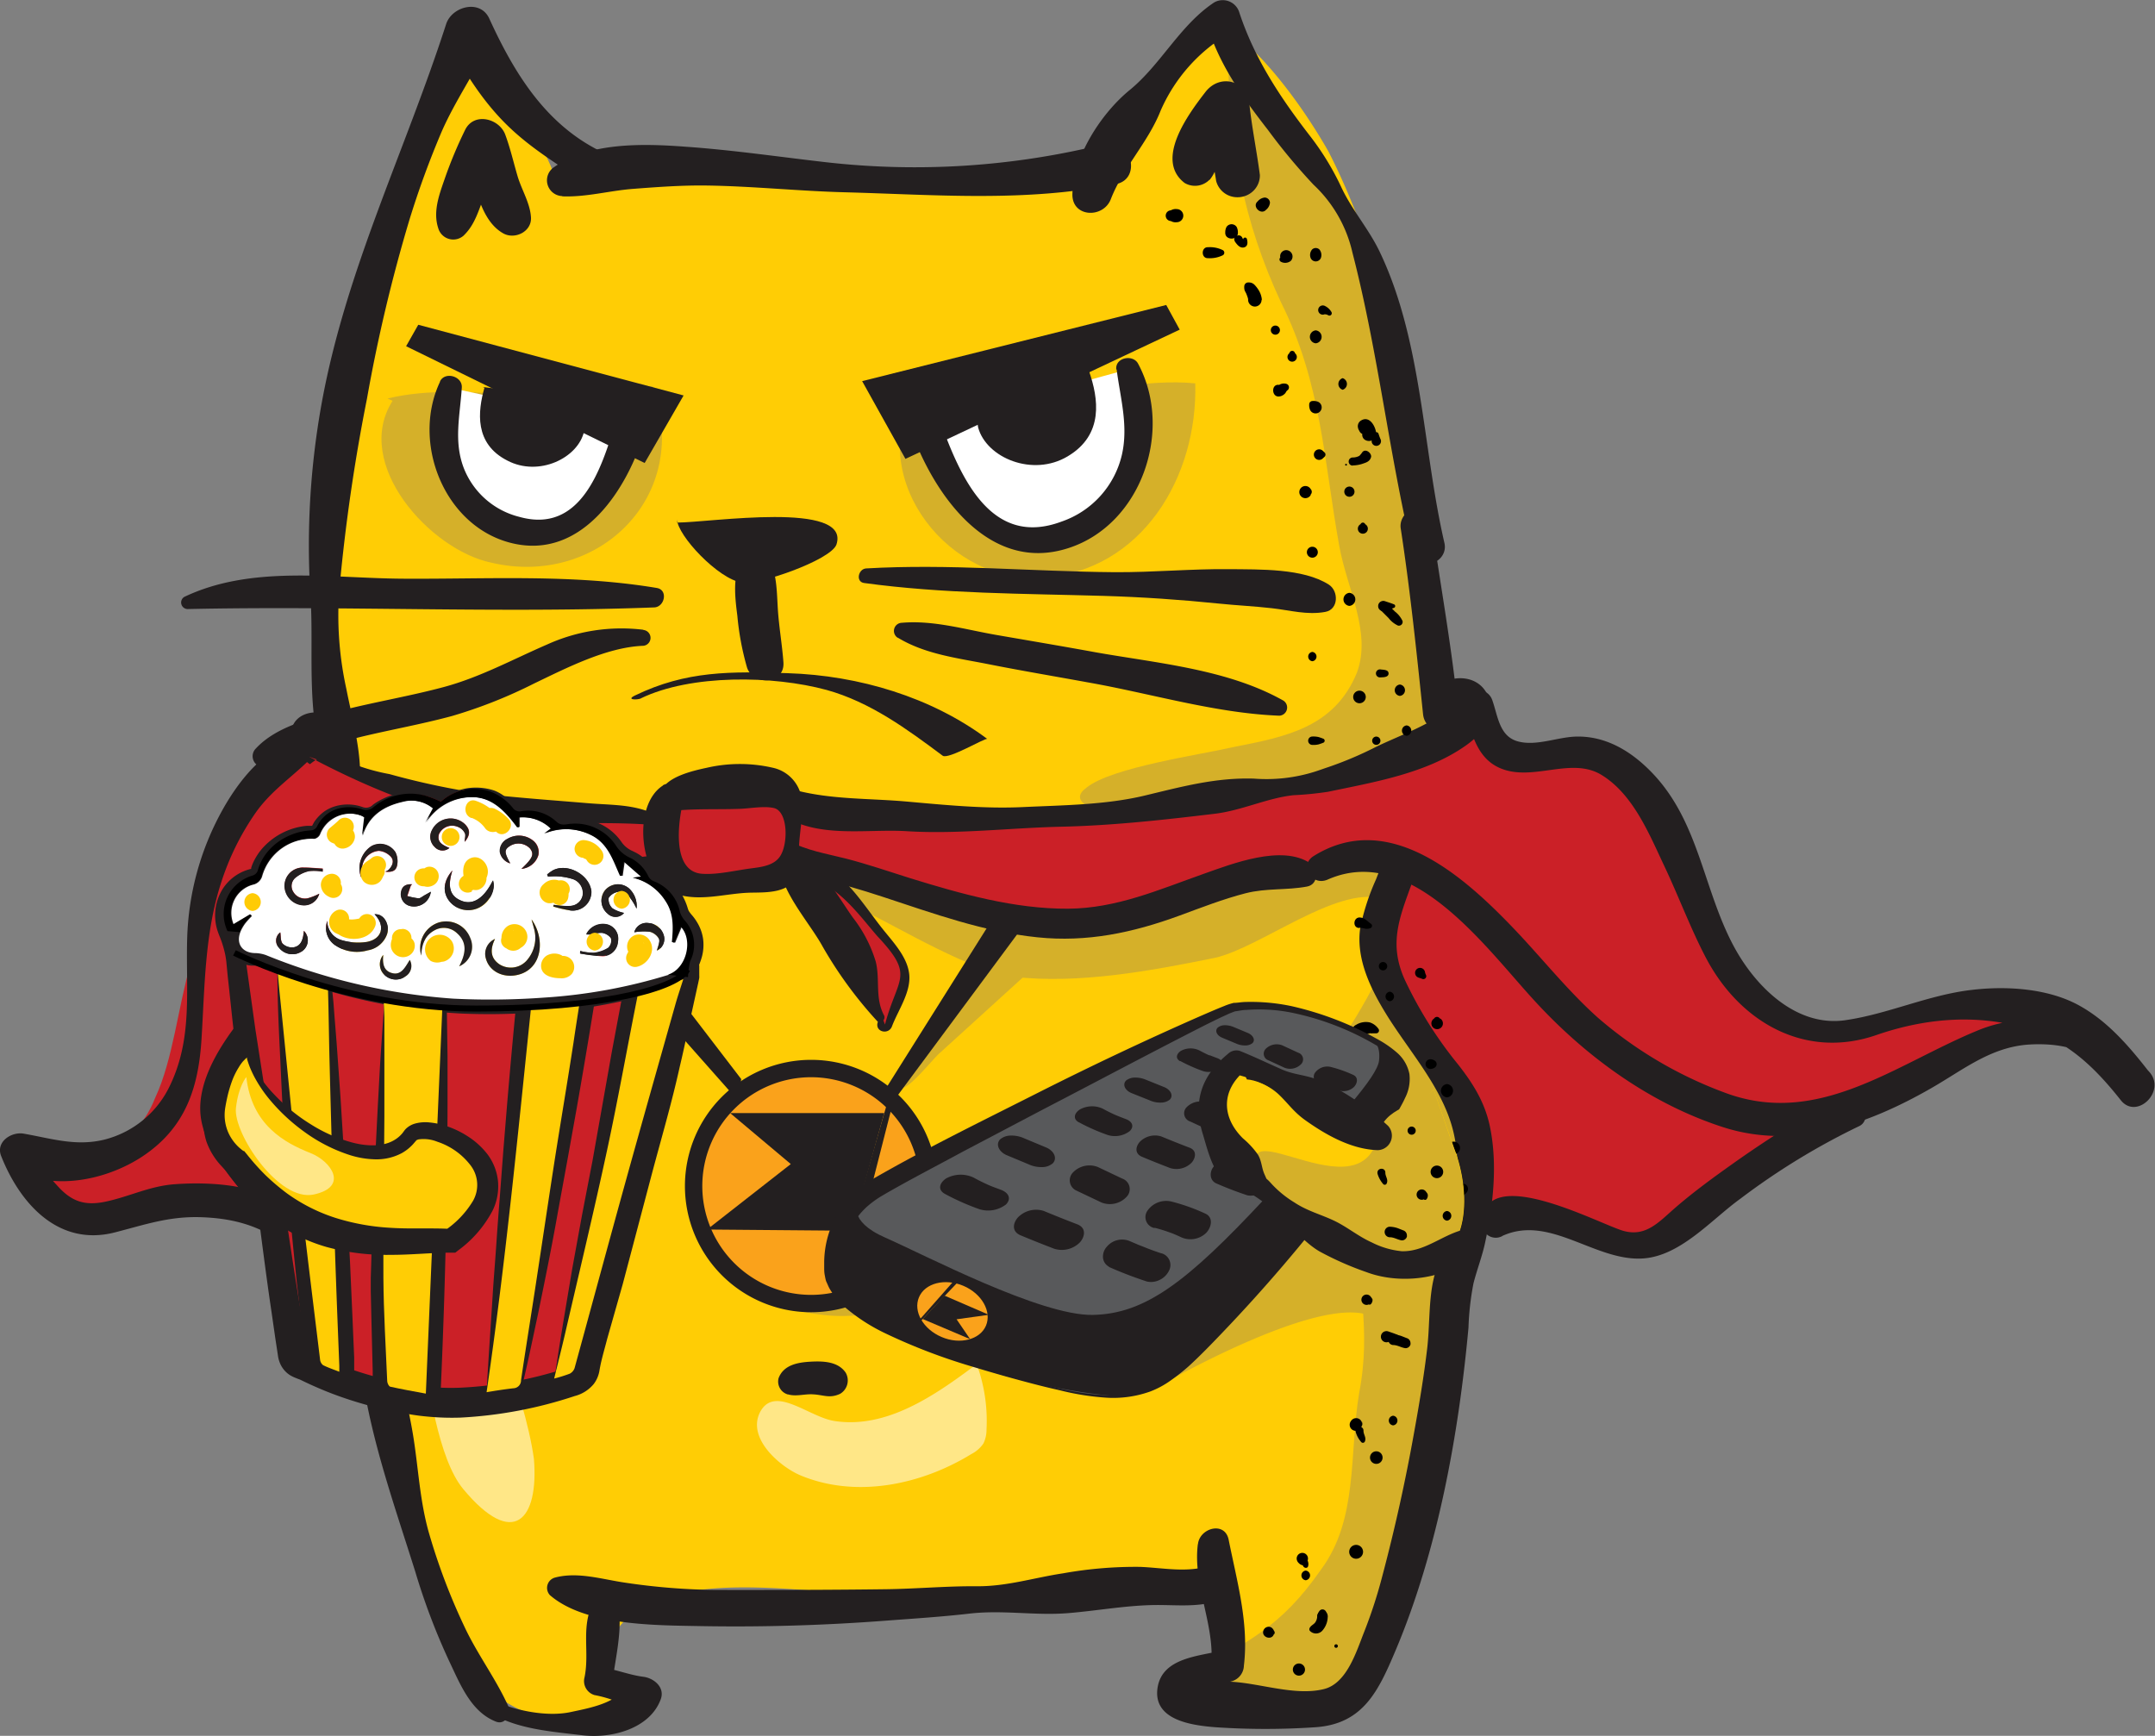 <svg xmlns="http://www.w3.org/2000/svg" viewBox="0 0 354.84 285.83"><rect x="0" y="0" width="354.84" height="285.83" fill="#808080" stroke="none"/><defs><style>.cls-1{fill:#231f20;}.cls-2{fill:#ffcd05;}.cls-3{fill:#d5b029;}.cls-4{fill:#cb2027;}.cls-5{fill:#fff;}.cls-6{opacity:0.52;}.cls-7{fill:#faa21b;}.cls-8{fill:#58595b;}.cls-9{fill:#ffcb05;}</style></defs><title>cat-2</title><g id="Слой_2" data-name="Слой 2"><g id="Layer_1" data-name="Layer 1"><polyline class="cls-1" points="132.16 27.79 105.58 52.4 149.43 28.77"/><path class="cls-2" d="M77.38,4.94C61.87,40.41,51.34,79.2,53.55,118,56.32,167.32,58,214.43,72.4,262.64c3.32,11.64,7.75,18.85,20.5,21.06,2.77.56,6.07.58,8.29-1.08,7.75-5.54,2.24-5.57-2.19-6.12,1.11-22.17,34.54-13.23,49.5-13.79,16.07-.55,34.74-.62,50.81-2.84,1.11,5,2.77,9.42,3.32,14.41-7.76,0-11.64,5-2.21,6.65a39,39,0,0,0,13.85-1.11c15-3.88,18.84-18.84,19.95-32.69,1.67-13.86,3.88-27.16,6.1-40.46,2.77-14.41,0-29.37,1.11-43.78,1.66-25.5-1.67-48.77-5.54-73.71-3.33-21.06-7.21-44.89-17.18-64.29-4.44-7.76-11.64-17.73-19.4-22.17C192.66,9.37,187.12,21,179.36,26.55c-6.65,5-21.06,1.67-29.93,2.22-18.29.55-39.9-1.11-57.64,2.77C91.24,23.78,79.6,11,74.06,8.26"/><path class="cls-3" d="M64.64,66C58,76.43,70.87,90.56,80.85,92.64c17.45,4.16,33.25-10.81,26.6-29.09-13.72,4.57-29.93-1.25-43.64,2.07"/><path class="cls-3" d="M150.26,64.79c-7.48,14.55,6.24,31.59,21.61,30.34,16.22-1.24,25.36-16.62,24.94-32-7.89-.83-17.87,1.66-26.18,2.08-4.57,0-8.73-.42-13.3-.83-1.67,0-9.15-.42-7.07.41"/><path class="cls-3" d="M202.22,8.26c0,15,2.49,28.27,8.73,41.57,6.65,13.3,7.06,26.24,9.56,40,1.24,7.07,5.4,14.3,2.91,20.95-3.75,9.15-12,10.58-20.35,12.24-5.4,1.25-20,3.33-24.13,6.65-5.82,4.16,12.89,6.24,17,7.49v.41c-6.23,3.74-15.38,7.48-22.44,8.73-10.39,1.25-19.12-3.33-29.1-3.74-9.14-.42-7.24,5-1.83,7.55,5.81,2.9,17.63,9.9,24.28,10.73,10.8,1.25,22.78-1,33.17-3.11,7.48-1.67,20-11.85,27.51-9.77,8.73,2.5-10.07,29.73-16.21,35.57-5.4,5.15,12.06,5.12,12.06,16.75,0,11.23,2.49,18.34.41,29.15-1.66,10-.1,20.78-6.33,29.1-6.65,9.56-12,11.63-20.27,16.62,4.16,2.91,18.29,5,23.28,3.33,10-4.16,12.47-18.71,13.3-27.85,2.08-18.29,2.08-38.66,8.31-56.53,5.82-15.79.83-32.42-.42-49.05-.83-10.8-3.32-21.2-5-32-1.67-9.56-.83-20-2.91-29.51-2.91-14.14-6.24-27.85-10.39-41.57-4.58-14.13-13.72-22-22-32.83"/><path class="cls-3" d="M189,229.28s31.48-18.58,38.17-11.59S242,192.49,233.25,192s-25.93,9.58-32.58,18.17A120.44,120.44,0,0,0,189,229.28Z"/><path class="cls-4" d="M240.87,118.83c2.91-1.25,2.5,1.66,4.58,3.32,4.15,2.08,3.74,1.25,8.72,1.25,8.73,0,11.23,2.91,15,9.56,7.48,12,14.13,32.84,29.92,35.75,16.21,2.9,27.85-7.9,43.65.41h0c-13.3,0-21.62,5.82-32.84,11.22-9.56,4.58-17.46,8.32-24.94,15.38-7.06,6.65-13.71,8.73-22.86,6.65-7.06-1.66-13.72-5.4-20.78-2.91-.42-8.31.41-16.21-3.74-23.69s-12.06-12.05-10.81-21.61c.83-6.65,6.65-12.89,9.15-18.71,2.49-5.4,2.9-12.47,6.65-16.62,0-.83-.84,0-1.25,0"/><path class="cls-4" d="M50.5,123.81c-12.88,1.25-16.62,25.36-19.12,34.92-2.07,7.07-2.9,15.79-5.81,22-3.75,9.56-11.64,9.56-20.37,10.81,1.66,14.13,27,6.65,35.33,7.06-2.08-9.56-9.56-13.3-4.16-24.11,4.16-7.89,12.06-14.54,18.29-20.78v.42c2.08-7.9,5.82-27.44-4.57-31.18"/><path class="cls-2" d="M55.77,153.47c-5.54,8.31-22.72,18.84-20.51,29.92,1.11,5,8.32,10,11.09,13.86,6.65,8.31,10.76,7.23,10.76,16.1,6.65-.55,2.54-1.14,4.76-6.68,2.21-6.1,0-17.18,0-23.28,0-9.42,0-23.27-5-29.92"/><path class="cls-1" d="M59.29,126.94c-.1-4.49-1.41-9.14-2.27-13.55a56.29,56.29,0,0,1-1.18-15.91,299.11,299.11,0,0,1,4.58-31.8,260.9,260.9,0,0,1,7-29.5,148.37,148.37,0,0,1,5.35-14.61C75,16.53,78.16,12,80.56,7H73.85c2.7,5,5.73,9.83,9.84,13.79,3.85,3.72,8.18,6.28,12.57,9.26,3.11,2.11,6.28-3.39,2.92-5-9.28-4.45-14.48-12.95-18.62-22-1.49-3.25-6.16-2-7.1.92C66.69,24.92,57,44.39,53,66.22a131.57,131.57,0,0,0-1.87,32.07c.62,9.61-1.06,21,3.3,30,1.15,2.35,4.9,1.18,4.85-1.31Z"/><path class="cls-1" d="M92.59,32.33c3.92.16,7.74-.93,11.65-1.23s8.1-.61,12.16-.55c7.56.11,15.09.91,22.65,1.11,15,.4,29.9,1.67,44.73-1.35,4.29-.87,2.49-7.69-1.82-6.61a129.46,129.46,0,0,1-46.06,3c-7.67-.88-15.29-2-23-2.54-6.81-.51-15.79-.8-21.62,3.33a2.6,2.6,0,0,0,1.3,4.8Z"/><path class="cls-1" d="M182.9,32.81c2-5.18,6.15-9.37,8.2-14.57A27.52,27.52,0,0,1,202.76,5.29L198.61,3.6c2,6.86,5.85,12.24,10.18,17.81a97.49,97.49,0,0,0,7.49,9,21.93,21.93,0,0,1,6.41,11.18c4.22,16.3,6,33,9.88,49.32l5-2.1A42.66,42.66,0,0,1,235.38,85c-1.37-2.88-5.14-.66-4.74,2,1.55,10.11,2.62,20.43,3.68,30.61.38,3.7,6.22,3.75,5.85,0-1.06-10.77-3-21.3-4.53-32l-5,1.38a36.39,36.39,0,0,0,2.2,4.53c1.54,2.76,5.66.85,5-2.1-3.63-15.72-3.61-33.24-10.68-48-1.78-3.71-4.47-6.74-6.24-10.46a44.64,44.64,0,0,0-5.09-8.41c-4.94-6.38-9.2-12.74-11.76-20.48A2.85,2.85,0,0,0,199.91.41c-5.61,3.72-8.74,10.2-13.9,14.42-4.66,3.81-9.3,10.91-9.43,17.12-.09,3.87,5.07,4.06,6.32.86Z"/><path class="cls-1" d="M76.44,38.69c1.76-1.73,2.38-4.08,3.26-6.32,1-2.5,2.15-4.91,3.2-7.37l-6.63-.87c1.78,4.31,2.16,11.79,6.58,14.29,1.9,1.08,4.72-.26,4.58-2.62S85.89,31.27,85.22,29s-1.18-4.54-2-6.76c-.94-2.72-5.15-3.85-6.63-.86a71.18,71.18,0,0,0-3.42,8.22c-.89,2.56-1.9,5.32-1,8a2.57,2.57,0,0,0,4.25,1.12Z"/><path class="cls-1" d="M199.14,29.66c1.27-1.48,1.5-3.55,2.48-5.24,1.07-1.85,2.34-3.6,3.57-5.34l-7.08-.92c.57,3.9,1.54,7.73,2.14,11.64a3.59,3.59,0,0,0,2.56,2.56,3.79,3.79,0,0,0,2.82-.37,3.57,3.57,0,0,0,1.82-3.17c-.51-3.91-1.31-7.78-1.73-11.69s-4.83-5.06-7.22-2c-2.8,3.62-8.44,11.18-3.44,15a3.35,3.35,0,0,0,4.08-.52Z"/><path class="cls-5" d="M74.11,63.84c-3.16,11.09,1,21.7,12.17,23.74,9.85,2,15.06-8.84,17.46-17.28"/><path class="cls-1" d="M72.45,62.87c-4.77,10.06.75,23.92,11.88,26.58,11.57,2.77,19.06-9,21.84-18.49.91-3.11-3.92-4.43-4.85-1.33C99,77.34,95.57,87.92,85.52,85.11a13.26,13.26,0,0,1-9.14-8c-1.72-4.44-.62-8.74-.34-13.31.11-1.85-2.77-2.68-3.59-1Z"/><path class="cls-1" d="M79.77,63.84c-1.11,3.92-1.69,9.23,3.77,12,5.17,2.72,11.69-.41,12.65-4.87,1-5.69-11.3-6.46-16.71-7.25"/><path class="cls-1" d="M111.49,86.05c5.35,0,28.67-3.65,26.23,3.64-1,2.6-13.11,6.76-15.54,6.24-3.88-.52-10.69-7.81-10.69-10.4"/><path class="cls-1" d="M121.69,93c-1,2.58-.63,5.67-.28,8.39A45.65,45.65,0,0,0,123,109.9c1,3.09,6.23,2.8,6-.81-.21-2.93-.73-5.82-.92-8.77-.17-2.77-.15-5.44-1.24-8s-4.35-1.25-5.13.67Z"/><path class="cls-1" d="M108.16,96.82c-13.93-2.33-27.93-1.43-42-1.53-11.86-.09-24.78-2.26-35.82,3a1.08,1.08,0,0,0,.54,2c25.58-.56,51.26.71,76.84-.27,1.74-.07,2.32-2.89.43-3.2Z"/><path class="cls-1" d="M105.93,103.7a29.61,29.61,0,0,0-15.85,2.43c-5.68,2.46-11,5.38-17,7-5.51,1.48-11.16,2.42-16.7,3.82-4.82,1.23-10.75,2.54-14.25,6.3a1.79,1.79,0,0,0,1.73,3c5.23-.92,10.2-3.62,15.43-4.88,5-1.21,10.12-2.11,15.11-3.46a79.39,79.39,0,0,0,13.52-5.35c5.32-2.55,12-6,18-6.22a1.31,1.31,0,0,0,0-2.61Z"/><path class="cls-1" d="M142.28,96c13,1.78,26.29,1.74,39.38,2.12,6.38.19,12.71.62,19.06,1.27,2.89.3,5.8.43,8.69.76,3.05.34,5.78,1.16,8.81.61,2.21-.4,2.22-3.44.59-4.49-4.21-2.71-11.45-2.49-16.33-2.55-6.31-.07-12.63.54-18.95.5-13.6-.11-27.34-1.41-40.92-.62-1.28.08-1.76,2.2-.33,2.4Z"/><path class="cls-1" d="M147.83,105c4.49,2.73,9.79,3.35,14.88,4.36,5.44,1.08,10.92,2,16.39,3,10.42,1.83,21,5.08,31.54,5.49a1.35,1.35,0,0,0,.67-2.49c-9.14-5.15-20.6-6.13-30.85-7.94-5.47-1-10.94-1.92-16.42-2.87-5.13-.89-10.31-2.45-15.54-2a1.34,1.34,0,0,0-.67,2.48Z"/><path class="cls-1" d="M56.4,119.72c-2.56-4.15-9.95-2.75-8.18,2.74,1.29,4,8.39,6.22,11.87,7.29,7,2.13,13.89,5.18,21.13,6.13,4.54.59,9.15.61,13.72.79,4.25.17,9.36-.6,13.49.47a1.19,1.19,0,0,0,.92-2.17c-3.88-2.63-8.07-2.33-12.65-2.72-5.72-.48-11.45-.88-17.16-1.53a123.93,123.93,0,0,1-15.4-3.25,33,33,0,0,1-6.78-2c-1.16-.58-2.12-1.89-3.25-2.31l.28-.71q-2.43,1.37,0,.78c1.67-.19,3-1.87,2-3.52Z"/><path class="cls-1" d="M129.76,144a45.88,45.88,0,0,1,11.3,9.92c1.59,1.86,3.62,3.72,4.55,6,1.17,2.87-.28,5.69-1.1,8.46-.45,1.54,1.79,2.08,2.35.65,1-2.66,3.17-5.65,2.85-8.62s-2.85-5.48-4.65-7.79c-3.95-5.07-7.36-11.12-14.51-11.56-1.6-.1-2.08,2.17-.79,2.93Z"/><path class="cls-1" d="M109.94,140.55c-4.36-2.91-9.85.49-14.56,1-7.28.74-14.42,1.08-21.66,2.32-7,1.21-13.86,3.8-20.83,5.42-4.76,1.1-10.84,2.7-12.94,7.61-.68,1.58.45,3.82,2.44,3.17s3.63-1.9,5.58-2.83a36.32,36.32,0,0,1,7.46-2.12c6.09-1.44,12.18-3.17,18.12-5.14a88.56,88.56,0,0,1,19.08-4.32c5.42-.61,10-1.66,15.49-.76a2.37,2.37,0,0,0,1.82-4.32Z"/><path class="cls-1" d="M54.68,151.45c-3.06,1.75-4.12,4.07-6.25,6.78-2.6,3.32-5.91,6-8.56,9.33-3.42,4.25-7.44,10.37-6.84,16.12.47,4.4,3.77,9,6.66,12.23,3.8,4.17,9.66,5.52,12.57,10.54,1.58,2.71,5.64.31,4.19-2.44-1.8-3.44-5-6.7-7.7-9.44-3.14-3.18-8.07-4.69-10.42-8.56-3.11-5.11,2.12-11.56,4.94-15.82a60.56,60.56,0,0,1,13.89-14.5c2.44-1.86.35-5.85-2.48-4.24Z"/><path class="cls-1" d="M50.28,121.68c-6.22.64-11,6.84-13.82,12a46.14,46.14,0,0,0-5.64,20.85c-.25,8.64,1,16.69-3.08,24.72a16.38,16.38,0,0,1-10.61,8.42c-4.69,1.13-8.69-.21-13.25-1-2-.34-4.62,1.34-3.69,3.69,3.15,7.95,9.5,14.93,18.7,12.58,5-1.28,8.93-2.68,14.19-2.51,4.8.16,9.14,1.17,13.09,4,2.49,1.75,4.87-1.94,3.08-4-4.6-5.3-14-5.9-20.46-5.43-4.1.29-7.38,2-11.31,2.85-3.67.8-5.85-.1-8.16-2.74A13.1,13.1,0,0,1,6,188.74l-4.41,3.38c6.5,4.23,15.84,2.32,21.93-1.74,7-4.68,9.16-11.23,9.66-19.27.54-8.63.52-17.36,3.2-25.67a43.06,43.06,0,0,1,5.72-11.62c2.67-3.79,6.24-6,9.39-9.25.94-1,.33-3-1.19-2.89Z"/><path class="cls-1" d="M247.34,203.53c7.85-3.63,15.33,4.25,23.24,3.69,6.18-.43,11.27-6.44,16-9.84a114.83,114.83,0,0,1,19.54-11.94c1.73-.79,1.29-3.75-.53-4.11-3.37-.66-5.82.93-8.66,2.66-3.95,2.41-7.81,4.93-11.58,7.61-3.26,2.31-6.41,4.61-9.43,7.21-2.71,2.34-4.83,4.89-8.55,3.89-3.93-1.07-23.39-11.69-23.33-1.08a2.25,2.25,0,0,0,3.34,1.91Z"/><path class="cls-1" d="M51.1,157.69c-.47,5.73.9,11.7,1.13,17.46.22,5.54.22,11.12,1.66,16.51.77,2.86,2,5.49,3,8.29,1.15,3.49.8,6.31.64,9.87-.26,5.6,1.26,11.13,2.07,16.63,1.66,11.2,5.42,21.64,8.8,32.42a108.2,108.2,0,0,0,5.51,14.55c1.82,3.8,3.59,8.45,7.75,10.07,1.61.63,2.56-1.37,2-2.61-2-4.42-5-8.4-7.1-12.84a102.12,102.12,0,0,1-6-15.86c-1.47-5.31-1.67-10.52-2.55-15.9-.86-5.22-2.3-10.33-3.41-15.5-2.25-10.46-3.11-21-5.47-31.44A90.24,90.24,0,0,1,57.3,171.6c-.13-5.14.27-10.3-2-15-1-2.19-4-.87-4.19,1.14Z"/><path class="cls-1" d="M82,282.75c4.16,2.07,9.43,2.45,14,3,4.73.54,11-1.09,12.79-5.92.75-2-1.14-3.5-2.84-3.72-2.53-.32-4.87-1.37-7.44-1.61l2.35,2.35c.45-3.63,1.44-7.61,1.1-11.25-.19-2.12-3.43-3.65-4.51-1.23-1.74,3.88-.36,7.78-1.21,11.86a2.4,2.4,0,0,0,1.65,2.89,20.48,20.48,0,0,1,6.58,2.47l-1.06-4c-2.13,2.92-6.09,3.61-9.46,4.33s-7.73,0-11-1.19c-1.19-.44-2,1.49-.87,2.06Z"/><path class="cls-1" d="M90.59,262.7c5.82,5,17.31,4.92,24.61,5.06,10.21.19,20.59-.12,30.77-.9,4.53-.34,9.1-.63,13.62-1.15,5.58-.65,10.83.37,16.36-.09,4.58-.38,9.15-1.21,13.75-1.32,3.77-.09,7.51.48,11.14-.81s2.08-6.89-1.57-5.7c-3.8,1.24-7.64.38-11.53.22a67.49,67.49,0,0,0-12.68,1.06c-4.85.73-9.27,2.17-14.22,2.13s-9.9.42-14.87.49c-9.34.12-18.71.13-28,.12A107.93,107.93,0,0,1,103,260.62c-3.83-.55-7.85-1.86-11.65-.84a1.76,1.76,0,0,0-.77,2.92Z"/><path class="cls-1" d="M197.23,254.32c-.83,6.78,2.88,13.31,2.19,20l2-2.59c-3.87,1-10,1.15-10.81,6.14-.86,5.42,5.72,6.25,9.6,6.55a121.76,121.76,0,0,0,16.32,0c7.94-.51,10.45-6,13.27-12.66,6.92-16.4,10.38-35.49,12-53.15a45.82,45.82,0,0,1,.82-7.28c.57-2.25,1.42-4.41,1.91-6.68,1.33-6.16,2.09-12.92.8-19.13-.83-4-2.77-7.09-5.25-10.25a67.31,67.31,0,0,1-8.77-13.94c-2.71-6-.86-10.27,1.26-16.14,1.25-3.48-4.29-5-5.53-1.53.38-1.05-.32.77-.47,1.15a38,38,0,0,0-2.6,8c-.73,5.15,1.78,10.15,4.41,14.39,3.7,5.94,9,11.81,10.81,18.68,1.53,5.8.58,11.85-.9,17.54-.68,2.61-1.86,5.2-2.37,7.83-.67,3.46-.51,7.26-.92,10.79-.56,4.73-1.35,9.41-2.2,14.09q-2.11,11.78-5.17,23.32a79,79,0,0,1-3,9.25c-1.29,3.24-2.84,8.48-6.62,9.43-4.67,1.17-10.42-.93-15.19-1.2-.46,0-7.21-.86-7.32-.71-.42.57,1.93,1.69,2.12,1.71a9.55,9.55,0,0,0,1.93-.48c1.08-.23,2.19-.34,3.27-.6a2.77,2.77,0,0,0,2-2.59c.84-7-1.14-13.85-2.51-20.72-.62-3.09-4.73-1.95-5.05.68Z"/><path class="cls-1" d="M129.73,229.6c1.35.41,2.74-.09,4.13,0,1.77.09,2.75.72,4.48-.09a2.56,2.56,0,0,0,.91-3.48c-1.26-1.85-3.71-1.92-5.75-1.81s-4.47.49-5.3,2.72a2.21,2.21,0,0,0,1.53,2.68Z"/><path class="cls-4" d="M52.17,125.06c-6.24,3.33-13.3,24.11-10,31.59,10-2.08,19.54-7.9,29.93-10.39,11.22-2.08,24.11-4.16,35.74-5.4a10,10,0,0,0,0-5c-10-.83-20.36.41-30.34-1.25-8.73-1.25-19.53-6.23-26.6-10"/><path class="cls-4" d="M129.06,134.21v7.06c9.15,0,17.46,4.57,26.19,7.48,8.31,2.5,16.62,1.25,25.35.84,15.8-.42,29.93-6.66,45.31-7.49,8.73-.41,12.88,3.33,18.29,9.56h0c.83-7.48,1.25-14.13-.42-21.61-1.24-5.82-.41-7.07-6.23-7.07-4.16.42-9.56,3.74-13.72,4.58-17.87,5-39.07,5.81-57.77,6.23-8.32.42-32.84-5.82-38.66,1.66"/><path class="cls-4" d="M132,146.26a69.43,69.43,0,0,1,13.72,22.45c2.08-7.9,5-7.9-1.25-14.55-2.91-3.33-6.65-8.73-11.64-9.56"/><path class="cls-1" d="M129.32,134.52c5.79,3.51,13.54,1.95,20,2.35,8.44.52,17-.55,25.46-.74S191.66,135,200,134c4.47-.53,8.66-2.6,13-3.06a54.22,54.22,0,0,0,5.66-.56c7.55-1.58,16.05-3,22.52-7.49,2.38-1.65,4.85-4.1,4.15-7.28-.89-4.09-5.27-4.89-8.46-2.86a2.22,2.22,0,0,0,.52,4c2.06.59,1.07.64,1.7-.34a2.86,2.86,0,0,1-.5.42c-1.14.69-2.2,1.48-3.38,2.13-2.85,1.56-5.86,2.67-8.77,4.09a59.59,59.59,0,0,1-7.71,3.26c-.76.25-1.51.53-2.27.77a26.62,26.62,0,0,1-10,1.13c-6.33-.19-11.86,1.33-18,2.8-6.45,1.54-13.47,1.58-20.08,1.89-6.34.3-12.87-.36-19.18-.92-6-.53-12.22-.31-18.12-1.84a2.44,2.44,0,0,0-1.87,4.43Z"/><path class="cls-1" d="M127.84,141c1.55,2,4.31,2.8,6.66,3.48,3.64,1,7.26,2,10.87,3.2,8.37,2.75,16.6,5.75,25.43,6.66,8.2.85,15.71-.75,23.38-3.56,3.6-1.32,7.19-2.73,10.91-3.69,3.43-.88,6.77-.47,10.14-1.11,1.9-.36,1.88-2.92.5-3.84-4.66-3.12-12.86.1-17.56,1.76-7.36,2.6-14.34,5.69-22.32,5.73-8.8.05-17.58-2.43-25.91-5-3.54-1.11-7.06-2.33-10.65-3.25-3.22-.82-6.5-1.32-9.44-2.94-1.76-1-3.11,1.18-2,2.6Z"/><path class="cls-1" d="M241.06,116.6c1.26,3.83,1.91,8.18,6,9.91,5.4,2.26,11.71-2,16.72,1.14,5.17,3.21,7.78,9.7,10.26,14.95,2.37,5,4.33,10.32,6.91,15.22,5.59,10.55,16.32,16.66,28,12.62,7.69-2.66,15.84-3.47,23.8-1.35,7.26,1.93,11.91,6.33,16.46,12.08,2.59,3.28,7.56-1.46,4.68-4.68-7-7.78-18.5-10.8-28.16-6.84-13.65,5.58-26.42,16.16-41.95,10.19a67.71,67.71,0,0,1-20.73-12.31c-5-4.49-9.13-9.74-13.74-14.57-8.32-8.71-20.63-19.72-33-12-2.51,1.56-.32,5,2.27,3.89,13.8-6.12,26,11.16,34.15,20,8.41,9.16,19,16.87,30.94,20.74s24-.49,34.23-6.35c5.37-3.06,9.95-6.91,16.4-7.25,6.26-.33,12.12,1.41,14.09,7.74l6-2.55c-3.44-4.46-7.18-9-12.22-11.71S330.4,162.32,324.7,163c-7.15.81-13.86,4-20.92,5-8,1.12-14.69-5.5-18.25-12.09-5.07-9.39-5.71-20.4-13.32-28.47-3.38-3.58-7.63-6.28-12.7-6.15-3.08.08-6.54,1.62-9.58.79s-3.28-4.12-4.2-6.76c-1-2.92-5.66-1.69-4.67,1.29Z"/><path class="cls-1" d="M145.56,167.19c-1.52-2.88-.62-5.87-1.36-8.84a22.17,22.17,0,0,0-3.77-7.26c-2.52-3.54-5.73-9.49-9.94-11a1.73,1.73,0,0,0-2.17,1.66c-.09,4.74,4.93,10.06,7.16,14.16a68.37,68.37,0,0,0,8.9,12.17c.58.66,1.55-.18,1.18-.91Z"/><path class="cls-4" d="M110.29,131.33c-1.79,1.92-1.54,10.16.26,12.64,2.56,3.29,8.2,1.37,12,1.09,5.64-.27,7.44-.27,7.69-6.59.26-3.3,1-6.31-1.79-8.23-2-1.38-15.91-.56-17.7,1.09"/><path class="cls-1" d="M109.14,129.36c-5.29,3.41-3.74,16,2.22,17.86,4.09,1.29,8.13-.14,12.25-.23,2.69-.05,6.42.11,7.65-2.88.55-1.34.26-3.1.3-4.53.07-2.31.61-4.79.51-7.09a6.11,6.11,0,0,0-4.87-6.08,24.23,24.23,0,0,0-10.75,0c-2.25.48-6.51,1.43-7.56,3.77-.61,1.35.06,3.54,1.91,3.34,3.65-.39,7.26-.2,10.93-.33,1.7-.05,4-.51,5.68-.14,2.34.52,2.39,5.81,1.08,7.88-1,1.62-3.18,1.85-4.88,2.07-2.56.33-5.45,1.06-8,.88-5-.34-4-8.41-3.1-12a2.3,2.3,0,0,0-3.34-2.58Z"/><g class="cls-6"><path class="cls-5" d="M62.14,167.57c0,21.61,4.16,33.56,7.48,54.34.84,5.82,2.5,18.29,6.65,23.28,8.32,10,12.47,5,11.64-5-1.66-11.64-8.31-24.94-10-39.07-2.5-19.12-8.32-34.09,5-48.22-6.66,0-21.68,1.76-20.79,14.66"/></g><path d="M192.58,36.36l.39.09-.43-.25a1.48,1.48,0,0,0,1.22.39,1.08,1.08,0,0,0,0-2.16,1.52,1.52,0,0,0-1.22.4l.43-.25-.39.09a.88.88,0,0,0,0,1.69Z"/><path d="M203.83,38.28a1.91,1.91,0,0,0-.2-.9,1,1,0,0,0-1.68,0,1.91,1.91,0,0,0-.2.9c-.08,1.34,2.16,1.34,2.08,0Z"/><path d="M203.31,39.74c.34.48.83,1.17,1.52,1s.62-.9.48-1.39a.31.31,0,0,0-.6,0,2.17,2.17,0,0,0-.12.36.36.36,0,0,1,0,.09c-.08.11,0,.12.33,0,0,0-.3-.51-.32-.56-.38-1-1.78-.26-1.25.53Z"/><path d="M208.47,34.54a1.7,1.7,0,0,0,.64-1.16.88.88,0,0,0-.86-.85,1.71,1.71,0,0,0-1.16.63c-1,.83.55,2.34,1.38,1.38Z"/><path d="M211.66,43.17l-.26-.1-.34-.34c-.06-.34-.09-.39-.1-.16l.19-.46a3.52,3.52,0,0,1-.35.31.43.43,0,0,0,.09.67,1.48,1.48,0,0,0,1.65-.13,1.05,1.05,0,0,0-.61-1.76,1,1,0,1,0-.27,2Z"/><path d="M207.78,49.37a3.62,3.62,0,0,0-.64-1.76,4.91,4.91,0,0,0-.62-.76,1.34,1.34,0,0,0-1-.34.65.65,0,0,0-.64.64,1.85,1.85,0,0,0,.06.66c.08.2.21.39.29.59s.15.4.22.6l.06.24c.09.31,0-.12,0,.13a1.13,1.13,0,0,0,1.11,1.11,1.11,1.11,0,0,0,1.11-1.11Z"/><path d="M198.91,42.51a4.79,4.79,0,0,0,2.46-.49.49.49,0,0,0,0-.82,4.79,4.79,0,0,0-2.46-.49c-1.15-.06-1.16,1.86,0,1.8Z"/><path d="M217.52,42.4a1.43,1.43,0,0,0-.27-1.32.87.87,0,0,0-1.2,0,1.4,1.4,0,0,0-.27,1.32.91.91,0,0,0,1.74,0Z"/><path d="M216.65,56.53a1.07,1.07,0,0,0,0-2.13,1.07,1.07,0,0,0,0,2.13Z"/><path d="M213.31,58.24a.63.63,0,0,1-.14-.24.47.47,0,0,0-.8,0,.55.55,0,0,1-.15.24.77.77,0,1,0,1.09,0Z"/><path d="M210,55.11a.75.75,0,0,0,0-1.5.75.75,0,0,0,0,1.5Z"/><path d="M218,51.77a1,1,0,0,1,.71.15.39.39,0,0,0,.53-.53,2.48,2.48,0,0,0-1.06-1,.76.76,0,1,0-.18,1.4Z"/><path d="M221.08,64.18a1,1,0,0,0,0-1.91,1,1,0,0,0,0,1.91Z"/><path d="M216.92,66.12a2,2,0,0,0-.94-.07.55.55,0,0,0-.39.39,2,2,0,0,0,.08.93,1,1,0,1,0,1.25-1.25Z"/><path d="M210.81,65.26a1.59,1.59,0,0,0,.8-.49c.1-.1.23-.42.35-.48a.6.6,0,0,0-.14-1.08,1.43,1.43,0,0,0-.82,0,1.65,1.65,0,0,0-.36.16c-.27.18.22,0-.09,0-1.33-.13-1.17,2.26.26,1.88Z"/><path d="M217.82,75.48l.29-.27a.5.5,0,0,0,0-.7l-.29-.27a.87.87,0,1,0,0,1.24Z"/><path d="M221.64,76.67a.15.15,0,0,0,0-.3.15.15,0,0,0,0,.3Z"/><path d="M222.74,76.64a5.45,5.45,0,0,0,1.83-.35c.56-.18,1-.4,1.18-1s-.86-1.53-1.43-.83a3.75,3.75,0,0,1-.49.6,2.26,2.26,0,0,1-1.09.27.67.67,0,0,0,0,1.34Z"/><path d="M227.29,72.26c-.12-.28-.21-.54-.3-.82a.38.38,0,0,0-.73,0c-.09.28-.18.54-.3.82a.77.77,0,1,0,1.33,0Z"/><path d="M226.61,71.54c0-1.15-1.05-3.21-2.51-2.29a1.09,1.09,0,0,0-.49,1.2,1,1,0,0,0,.46.68l-.35-.46a1.25,1.25,0,0,0,.36.64.47.47,0,0,0,.65,0,3.31,3.31,0,0,0,.39-.45l-.66.37c.08,0,.36,0,.21,0s.64,0,0,0c0,0-.52-.11-.32,0l-.11-.08h0c0-.08,0,0,0,.07s.08.2,0,0l.06.21c.07.3,0-.18,0,.13,0,1.4,2.24,1.41,2.19,0Z"/><path d="M224.63,86.25c-.07,0,.31.29.13,0a.41.41,0,0,0-.7,0c-.19.25.24-.07.13,0a.84.84,0,0,0-.44,1.31.83.83,0,0,0,1.31,0,.84.84,0,0,0-.43-1.31Z"/><path d="M215.81,81.44c.1-.14-.08.08,0,0a.65.65,0,0,0,0-.91c-.11-.1.05.1,0,0a1,1,0,1,0,0,1Z"/><path d="M222.19,81.8a.84.84,0,0,0,0-1.68.84.84,0,0,0,0,1.68Z"/><path d="M216.09,91.83a.9.9,0,0,0,0-1.8.9.9,0,0,0,0,1.8Z"/><path d="M222.19,99.77a1.08,1.08,0,0,0,0-2.15,1.08,1.08,0,0,0,0,2.15Z"/><path d="M228,100.62c.53-.17,1.07-.34,1.59-.56a.31.31,0,0,0,0-.52c-.52-.22-1.06-.38-1.59-.56a.85.85,0,1,0,0,1.64Z"/><path d="M227.2,100.33l1.44,1.44a4.2,4.2,0,0,0,1.55,1.24.62.62,0,0,0,.75-.75,4.2,4.2,0,0,0-1.24-1.55l-1.44-1.44a.75.75,0,0,0-1.06,1.06Z"/><path d="M223.85,115.8a1,1,0,0,0,0-2.07,1,1,0,0,0,0,2.07Z"/><path d="M216.09,108.88a.77.77,0,0,0,0-1.53.77.77,0,0,0,0,1.53Z"/><path d="M227.36,111.53c.4,0,1.29,0,1.28-.64s-.87-.59-1.28-.65a.66.66,0,1,0,0,1.29Z"/><path d="M230.5,114.59a.94.94,0,0,0,0-1.87.94.94,0,0,0,0,1.87Z"/><path d="M216.09,122.66a3.66,3.66,0,0,0,1-.08,8.57,8.57,0,0,0,.85-.3.36.36,0,0,0,0-.62,8.57,8.57,0,0,0-.85-.3,3.69,3.69,0,0,0-1-.08.69.69,0,0,0,0,1.38Z"/><path d="M226.62,122.65a.68.68,0,0,0,0-1.36.68.68,0,0,0,0,1.36Z"/><path d="M231.61,121.16a.86.86,0,0,0,0-1.71.86.86,0,0,0,0,1.71Z"/><path d="M227.73,159.79a.69.69,0,0,0,0-1.38.69.69,0,0,0,0,1.38Z"/><path d="M228.84,164.87a.79.79,0,0,0,0-1.57.79.79,0,0,0,0,1.57Z"/><path d="M223.85,152.76a6,6,0,0,1,.94.16,1.57,1.57,0,0,0,.93-.12.41.41,0,0,0,0-.7c-.57-.38-.92-.9-1.64-1-1.27-.25-1.46,1.75-.23,1.7Z"/><path d="M233.61,161a3,3,0,0,1,.53.17.48.48,0,0,0,.65-.65,1.93,1.93,0,0,1-.17-.53.82.82,0,1,0-1,1Z"/><path d="M237.08,167.71c-.07,0-.06-.09,0,0a.55.55,0,0,0-.94,0c.05-.07.05,0,0,0a.95.95,0,1,0,1,0Z"/><path d="M224.41,170.58a5.67,5.67,0,0,1,1.15-.43c.14-.07.16-.07.05,0a1.55,1.55,0,0,0,.37,0c.22,0,.43,0,.64,0a.46.46,0,0,0,.39-.68,2.76,2.76,0,0,0-1.45-1.11,3.06,3.06,0,0,0-2.26.39c-1.27.58-.16,2.55,1.11,1.9Z"/><path d="M235.71,176a1.19,1.19,0,0,0,.53-.2.68.68,0,0,0,0-1.15,1.21,1.21,0,0,0-.53-.21.8.8,0,1,0,0,1.56Z"/><path d="M238.26,180.7a1.1,1.1,0,0,0,0-2.19,1.1,1.1,0,0,0,0,2.19Z"/><path d="M239.37,190.07a1,1,0,0,0,0-2.08,1,1,0,0,0,0,2.08Z"/><path d="M238.26,197.91a1.12,1.12,0,0,0,0-2.24,1.12,1.12,0,0,0,0,2.24Z"/><path d="M238.8,197.7c.9-.45,2.24-.59,2.8-1.49a.87.87,0,0,0-.52-1.28,3.49,3.49,0,0,0-1.71.3,13.59,13.59,0,0,0-1.64.64c-1.23.57-.16,2.45,1.07,1.83Z"/><path d="M221.89,196.05c.42-.1,1.32-.3,1.32-.93s-.89-.81-1.32-.92a1,1,0,0,0-1.21.92,1,1,0,0,0,1.21.93Z"/><path d="M228.49,196.34a2.41,2.41,0,0,1-.38-.77.4.4,0,0,0-.76,0,2.39,2.39,0,0,1-.37.77.88.88,0,1,0,1.51,0Z"/><path d="M220.6,190.41a4.3,4.3,0,0,0,.7.29.74.74,0,0,0,.9-.9,4.3,4.3,0,0,0-.29-.7,1,1,0,1,0-1.31,1.31Z"/><path d="M223.3,204.11a.67.67,0,0,0,0-1.34.67.67,0,0,0,0,1.34Z"/><path d="M225.7,214.4c.15-.25-.59-.17-.56.06a.46.46,0,0,0,.11.22.31.31,0,0,0,.53,0A1,1,0,0,0,226,214a1,1,0,0,0-.17-.31c-.09-.14,0,0-.08-.1a.85.85,0,1,0,0,.86Z"/><path d="M228.53,221c.51-.17,1-.34,1.51-.54a.36.36,0,0,0,0-.69c-.49-.21-1-.37-1.51-.55a.92.92,0,1,0,0,1.78Z"/><path d="M229.39,221.48c.73,0,1.33.44,2.05.52a.84.84,0,0,0,.81-.62.85.85,0,0,0,0-.23.86.86,0,0,0-.62-.81l-.41-.16-.48-.19a4.31,4.31,0,0,0-1.38-.24.87.87,0,0,0,0,1.73Z"/><path d="M229.39,234.71a.8.8,0,0,0,0-1.59.8.8,0,0,0,0,1.59Z"/><path d="M226.62,241.05a1,1,0,0,0,0-2.07,1,1,0,0,0,0,2.07Z"/><path d="M224.23,234.73c.06-.17,0,.13-.2.29a.65.65,0,0,0,0-1.09c.46.34.24.44.2.29a.9.9,0,0,0-.34-.51,1,1,0,0,0-1.43.27,1,1,0,1,0,1.77.75Z"/><path d="M223.22,235.76a4.19,4.19,0,0,0,.89,1.66.36.36,0,0,0,.6,0c.34-.69-.21-1.16-.2-1.84,0-.92-1.46-.8-1.29.18Z"/><path d="M223.3,256.67a1.14,1.14,0,0,0,0-2.28,1.14,1.14,0,0,0,0,2.28Z"/><path d="M215,260.21a.8.8,0,0,0,0-1.59.8.8,0,0,0,0,1.59Z"/><path d="M213.63,257.11a1.64,1.64,0,0,0,.55.53c.12.06.34.08.39.22.14.36.74.46.83,0a1.3,1.3,0,0,0,0-.62c-.07-.23-.06-.36-.16-.13a.93.93,0,1,0-1.6,0Z"/><path d="M218.55,265.84c-.12-.37-.33-.83-.79-.83s-.68.47-.79.83c-.4,1.32,2,1.33,1.58,0Z"/><path d="M216.89,266.06a1.87,1.87,0,0,1-.33,1.1c-.25.34-.67.48-.89.87a.45.45,0,0,0,0,.5,1.4,1.4,0,0,0,2.15-.12,3.51,3.51,0,0,0,.8-2.35.87.87,0,0,0-1.73,0Z"/><path d="M209.77,269.08c0,.08-.1.11,0,.05a.42.42,0,0,0,0-.59c-.09-.08,0,0,0,0a1.12,1.12,0,0,0-.42-.54.9.9,0,0,0-1.29.43c-.49,1.16,1.41,1.8,1.71.6Z"/><path d="M213.88,275.92a1,1,0,0,0,0-2,1,1,0,0,0,0,2Z"/><path d="M220,271.34a.29.29,0,0,0,0-.58.29.29,0,0,0,0,.58Z"/><polygon class="cls-1" points="106.15 76.24 66.87 57.01 68.87 53.48 112.56 65.12 106.15 76.24"/><path class="cls-5" d="M185.78,60.8c4.3,12.44.21,24.8-12.38,27.82-11.1,2.85-17.71-9.13-21-18.61"/><path class="cls-1" d="M183.86,60.8c.6,4.69,1.95,9.21.89,14a15.29,15.29,0,0,1-9.94,11.08c-11.69,4.39-16.7-7.41-20-16.49-1.09-3-5.93-1.73-4.85,1.33,3.78,10.73,12.91,23.8,26,19.52,12-3.89,17.31-19.46,11.43-30.37-.85-1.58-3.83-1-3.58,1Z"/><path class="cls-1" d="M179.33,61.15c1.52,4.4,2.51,10.42-3.54,14-5.72,3.42-13.35.27-14.73-4.75-1.49-6.43,12.48-8.08,18.59-9.32"/><polygon class="cls-1" points="149.09 75.56 194.25 54.28 192.03 50.22 141.96 62.76 149.09 75.56"/><path class="cls-1" d="M105.51,115c8.27-4,21.8-3.78,30.6-1.39,7.19,2,13.23,6.44,19.11,10.83.92.68,7.05-3,7.35-2.76-9.19-6.86-21.09-10.46-32.87-10.83-9.34-.29-16.64-.44-25.14,3.67-1.56.75.36.76,1,.48Z"/><g class="cls-6"><path class="cls-5" d="M137.47,234c8.53,1.28,16.46-4.19,23.35-9.38a27.21,27.21,0,0,1,1.62,10.76,5.17,5.17,0,0,1-.51,2.31,5.38,5.38,0,0,1-2,1.75c-8.37,5.13-19.09,7.29-28.15,3.49-3.23-1.36-8.8-6-6.66-10.34C127.51,227.89,133.22,233.4,137.47,234Z"/></g><path class="cls-3" d="M155,193.31c1.58,4.55,2.54,9.64.71,14.09a15,15,0,0,1-8.91,8,26.54,26.54,0,0,1-12.18,1c-2.55-.31-5.21-.91-7.08-2.67-3.29-3.1-2.79-8.73-.15-12.39s6.82-5.81,10.85-7.84c3.41-1.71,7.4-4.66,11.12-5.5C152.87,187.18,154,190.4,155,193.31Z"/><path class="cls-3" d="M154.6,173.52l16.74-15.22a20.64,20.64,0,0,0-5.68-1.35,4.62,4.62,0,0,0-2.31.24,5.6,5.6,0,0,0-2.24,2.7c-2.67,5-6.54,9.11-10,13.52-.62.79-4.74,5.11-2.57,5.68C149.62,179.38,153.61,174.41,154.6,173.52Z"/><polygon class="cls-1" points="145.94 179.12 163.9 150.57 168.82 152.05 146.92 181.58 145.94 179.12"/><polygon class="cls-1" points="122.05 177.69 95.07 142.48 89.86 145.45 121.52 181.22 122.05 177.69"/><path class="cls-4" d="M108.24,144c-2.82,2.74-6.93,5.49-9.49,8.5-2.82,3.57-4.62,8.78-6.92,12.91a23.89,23.89,0,0,0,7.94,3.84c.77-8,4.11-20,10.78-25"/><path class="cls-1" d="M107.84,142.51c-9.51,3.65-13.94,13.17-17.94,21.74a2.27,2.27,0,0,0,.8,3.05,31.3,31.3,0,0,0,8.62,3.57,1.74,1.74,0,0,0,2.17-1.65c.42-4.72,2.38-9.24,4.29-13.52,1.77-4,4.39-6.78,6.66-10.36,1-1.54-.67-3.88-2.48-3.22-9.94,3.67-10.79,18.4-11.9,27.1l2.17-1.66A23.23,23.23,0,0,1,93,163.45l.8,3.05c2.3-3.76,3.63-8.13,6.21-11.73,2.69-3.76,7.59-5.85,9.58-10,.51-1.06-.36-2.74-1.7-2.22Z"/><circle class="cls-7" cx="133.56" cy="195.3" r="19.35"/><path class="cls-1" d="M133.56,216.08a20.78,20.78,0,1,1,20.78-20.78A20.8,20.8,0,0,1,133.56,216.08Zm0-38.7a17.92,17.92,0,1,0,17.92,17.92A17.94,17.94,0,0,0,133.56,177.38Z"/><polygon class="cls-1" points="145.59 183.29 120.23 183.29 130.21 191.68 116.43 202.46 140.19 202.66 145.59 183.29"/><polygon class="cls-1" points="146.58 179.91 136.44 215.14 138.47 215.14 147.5 179.73 146.58 179.91"/><path class="cls-8" d="M174.54,228.79c5.33,1.23,11.23,2,16.05-.58a23.71,23.71,0,0,0,4.21-3.13c4.24-3.69,30.95-35,35.63-43.89a7.74,7.74,0,0,0,1.15-3.85c-.14-2.87-3-4.74-5.52-6.13-5.43-3-14.42-6.65-22.82-5.4-2.57.39-48.7,23.77-58.47,29.51-7.14,4.19-7.61,10.32-7.66,13.6C137,217.94,162.82,226.09,174.54,228.79Z"/><path class="cls-1" d="M174.57,228.65a40.39,40.39,0,0,0,7.4,1.07,16.55,16.55,0,0,0,7.23-1.27A19.67,19.67,0,0,0,195,224c1.67-1.8,3.29-3.73,4.88-5.65l19.06-23.22c3.17-3.86,6.37-7.73,9.22-11.79.37-.5.7-1,1-1.53a18,18,0,0,0,.93-1.57,5.61,5.61,0,0,0,.82-3.23,5,5,0,0,0-1.6-2.9A14.76,14.76,0,0,0,226.4,172a45.31,45.31,0,0,0-13.86-5.28,27.47,27.47,0,0,0-7.34-.42c-.61,0-1.21.16-1.82.23-.26.08-.5.19-.75.28s-.55.25-.83.37c-1.12.5-2.24,1.07-3.36,1.62-8.93,4.54-17.78,9.26-26.68,13.88l-13.3,7c-4.38,2.38-8.89,4.69-13.12,7.16a16.26,16.26,0,0,0-2.74,2,13.49,13.49,0,0,0-2.12,2.59,14.16,14.16,0,0,0-1.91,6.46c0,.3,0,.6,0,.9s0,.46,0,.7l.15.68c.1.23.17.46.28.69a9.46,9.46,0,0,0,2,2.65,31.11,31.11,0,0,0,5.78,4.32,86.29,86.29,0,0,0,13.49,6.38A117.9,117.9,0,0,0,174.57,228.65Zm-.07.28c-2.45-.54-4.88-1.18-7.3-1.84s-4.84-1.37-7.25-2.1a95.82,95.82,0,0,1-14.16-5.43,30.13,30.13,0,0,1-6.56-4.22,12.22,12.22,0,0,1-2.68-3.23c-.17-.33-.31-.69-.46-1s-.21-.76-.29-1.15-.09-.84-.09-1.17,0-.65,0-1a16.18,16.18,0,0,1,2.15-7.86,16.75,16.75,0,0,1,2.58-3.27,19.33,19.33,0,0,1,3.24-2.5c8.84-5.09,17.8-9.45,26.8-14s18-8.82,27.25-12.88c1.16-.5,2.3-1,3.49-1.48.31-.12.57-.24.91-.36s.7-.22,1-.3c.64,0,1.28-.14,1.93-.15a32.38,32.38,0,0,1,7.62.69,52.9,52.9,0,0,1,14.14,5.44,17.79,17.79,0,0,1,3.19,2.2,6.28,6.28,0,0,1,2.06,3.51,6.83,6.83,0,0,1-.73,4c-.26.6-.58,1.15-.89,1.72s-.62,1.13-1,1.66c-2.69,4.31-5.66,8.37-8.68,12.41a267.3,267.3,0,0,1-19.6,22.93c-1.74,1.82-3.48,3.62-5.37,5.36a32.63,32.63,0,0,1-3,2.38,14.89,14.89,0,0,1-3.4,1.84,18.09,18.09,0,0,1-7.53,1A42.63,42.63,0,0,1,174.5,228.93Z"/><path class="cls-1" d="M141.31,198s-1.93,3,4.49,5.81,25.52,12.87,34.14,12.71,15.53-5.44,28.18-19,18.64-20.22,18.95-22.86-1-3.4-1-3.4,6.54,4.28,5.45,7.13-8.7,14-13.82,20.32-21,24.58-21,24.58-6.82,6.78-11.92,6.63-18.28-2.2-27.94-6.44S138,215,137.4,210.67s.74-9,2.32-10.84Z"/><path class="cls-1" d="M155.6,196.6a39.64,39.64,0,0,0,5.66,2.51,4.82,4.82,0,0,0,4.4-.79c.88-.92.48-1.94-.95-2.44l-1.26-.47-.62-.25c.55.23-.13-.06-.19-.09q-1.2-.54-2.34-1.17a5,5,0,0,0-4.5.14c-1,.65-1.54,1.83-.2,2.56Z"/><path class="cls-1" d="M168.06,203.42q2.74,1.14,5.54,2.21a4.19,4.19,0,0,0,4.25-1.09c.75-.87,1.1-2.33-.47-2.94q-2.79-1.07-5.54-2.21a4.17,4.17,0,0,0-4.25,1.1c-.78.9-1.07,2.29.47,2.93Z"/><path class="cls-1" d="M182.59,208.62c2,.89,4.12,1.7,6.25,2.4a3.13,3.13,0,0,0,2.06-.24,3.28,3.28,0,0,0,1.56-1.49,2,2,0,0,0-1.36-2.95c-.91-.3-1.82-.63-2.72-1l-.59-.23-.31-.12-1.38-.59a3.27,3.27,0,0,0-3.85.89,2.42,2.42,0,0,0-.63,1.83,1.87,1.87,0,0,0,1,1.47Z"/><path class="cls-1" d="M165.77,190.22l3.62,1.51a5,5,0,0,0,2.25.45,2.7,2.7,0,0,0,1.72-.63c.82-.9.09-2.11-1.1-2.6l-3.62-1.51a5,5,0,0,0-2.25-.45,2.72,2.72,0,0,0-1.72.63c-.82.9-.08,2.11,1.1,2.6Z"/><path class="cls-1" d="M177.37,196.11l4,1.9a3.76,3.76,0,0,0,4.14-.94,1.83,1.83,0,0,0-.73-3l-4-1.9a3.76,3.76,0,0,0-4.14.93,1.85,1.85,0,0,0,.73,3Z"/><path class="cls-1" d="M190.11,202.17a25.48,25.48,0,0,1,2.44.75l.53.19c.68.25-.46-.2.21.09.41.17.82.35,1.22.54a3.71,3.71,0,0,0,4.12-.75c.81-.86,1.24-2.49-.14-3.14a31.92,31.92,0,0,0-5.61-2,3.75,3.75,0,0,0-3.95,1.52,1.84,1.84,0,0,0,1.18,2.85Z"/><path class="cls-1" d="M177.65,184.8a32.58,32.58,0,0,0,4.73,2.09,4,4,0,0,0,3.67-.66c.74-.76.4-1.61-.79-2l-1-.39-.52-.21c.46.19-.11-.05-.16-.07-.67-.3-1.32-.63-2-1a4.16,4.16,0,0,0-3.75.12c-.86.54-1.29,1.53-.17,2.14Z"/><path class="cls-1" d="M188.06,190.49c1.52.64,3.06,1.25,4.62,1.85a3.51,3.51,0,0,0,3.55-.91c.63-.73.92-2-.4-2.46-1.55-.59-3.09-1.21-4.62-1.84a3.5,3.5,0,0,0-3.55.91c-.65.75-.89,1.91.4,2.45Z"/><path class="cls-1" d="M200.19,194.83c1.69.74,3.44,1.42,5.21,2a2.77,2.77,0,0,0,3-1.45,1.7,1.7,0,0,0-1.13-2.46c-.76-.26-1.52-.52-2.27-.81l-.49-.19c.36.14-.25-.1-.26-.11l-1.16-.49a2.73,2.73,0,0,0-3.21.74,2.06,2.06,0,0,0-.52,1.54,1.53,1.53,0,0,0,.81,1.22Z"/><path class="cls-1" d="M186.33,180l3,1.2a4.18,4.18,0,0,0,1.86.36,2.35,2.35,0,0,0,1.43-.49c.67-.71.06-1.67-.92-2.06l-3-1.21a4.52,4.52,0,0,0-1.87-.36,2.36,2.36,0,0,0-1.42.49c-.67.72-.07,1.68.92,2.07Z"/><path class="cls-1" d="M196,184.68l3.28,1.52a3.2,3.2,0,0,0,3.43-.73,1.43,1.43,0,0,0-.61-2.37l-3.29-1.51a3.17,3.17,0,0,0-3.42.73,1.42,1.42,0,0,0,.61,2.36Z"/><path class="cls-1" d="M206.52,189.52c.68.17,1.36.36,2,.59l.44.16c.56.2-.38-.16.18.07l1,.43a3.19,3.19,0,0,0,3.41-.58c.67-.68,1-2-.12-2.49a28.2,28.2,0,0,0-4.65-1.64,3.18,3.18,0,0,0-3.27,1.19,1.46,1.46,0,0,0,1,2.27Z"/><path class="cls-1" d="M194.32,174.7a27.15,27.15,0,0,0,3.76,1.67,3.2,3.2,0,0,0,2.93-.53c.59-.61.32-1.29-.63-1.62l-.84-.32-.41-.17c.37.16-.09,0-.13,0-.53-.25-1.05-.51-1.55-.78a3.33,3.33,0,0,0-3,.09c-.68.43-1,1.22-.13,1.71Z"/><path class="cls-1" d="M202.61,179.24c1.22.51,2.44,1,3.68,1.48a2.8,2.8,0,0,0,2.83-.73c.5-.58.73-1.56-.32-2-1.23-.47-2.46-1-3.68-1.47a2.77,2.77,0,0,0-2.83.73c-.51.6-.71,1.53.32,2Z"/><path class="cls-1" d="M212.27,182.71c1.35.59,2.74,1.13,4.15,1.6a2.05,2.05,0,0,0,1.37-.16,2.14,2.14,0,0,0,1-1,1.37,1.37,0,0,0-.9-2c-.61-.2-1.21-.42-1.81-.65l-.39-.15-.21-.08-.92-.39a2.17,2.17,0,0,0-2.56.59,1.6,1.6,0,0,0-.41,1.22,1.24,1.24,0,0,0,.64,1Z"/><path class="cls-1" d="M201.23,170.87l2.39,1a3.56,3.56,0,0,0,1.49.28,1.84,1.84,0,0,0,1.13-.39c.54-.57,0-1.33-.73-1.65l-2.39-1a3.7,3.7,0,0,0-1.49-.29,1.84,1.84,0,0,0-1.13.4c-.54.57-.05,1.33.73,1.65Z"/><path class="cls-1" d="M208.9,174.61l2.61,1.21a2.54,2.54,0,0,0,2.73-.59,1.14,1.14,0,0,0-.49-1.89l-2.61-1.21a2.56,2.56,0,0,0-2.73.58,1.15,1.15,0,0,0,.49,1.9Z"/><path class="cls-1" d="M217.32,178.46c.54.14,1.08.3,1.61.48l.34.12c.46.17-.3-.12.15.06l.8.35a2.52,2.52,0,0,0,2.71-.47c.54-.54.82-1.57-.1-2a21.37,21.37,0,0,0-3.7-1.31,2.5,2.5,0,0,0-2.6.95,1.15,1.15,0,0,0,.79,1.8Z"/><ellipse class="cls-7" cx="156.84" cy="215.95" rx="4.94" ry="6.47" transform="translate(-103.22 275.97) rotate(-67.01)"/><path class="cls-1" d="M158.91,211.06c3.53,1.5,5.46,4.9,4.32,7.6s-4.94,3.67-8.47,2.17-5.46-4.9-4.32-7.6S155.38,209.56,158.91,211.06Zm-3.86,9.1c3,1.29,6.32.45,7.3-1.87s-.68-5.27-3.72-6.56-6.32-.45-7.31,1.88S152,218.87,155.05,220.16Z"/><polygon class="cls-1" points="151.94 217.2 159.74 220.51 157.51 217.24 162.82 216.5 155.53 213.35 151.94 217.2"/><polygon class="cls-1" points="151.3 217.86 157.93 210.9 157.31 210.64 150.99 217.79 151.3 217.86"/><path class="cls-2" d="M236.05,179.38c-2.93,3-5.79,6.56-9.16,7.65-6,1.87-15.82-8.88-21.59-9.29-1.77-5.6-13.26.87,6.36,20.82,4.69,4.78,13,9.6,20,9.88,10.51.42,10.79-11.61,7.76-19.41Z"/><path class="cls-3" d="M236.05,179.38c-2.93,3-8.13,2.7-9.16,7.65-3,14.53-28.76-8.74-17.15,10.72,3.43,5.75,14.87,10.41,21.87,10.69,10.51.42,10.79-11.61,7.76-19.41Z"/><path class="cls-1" d="M242.52,202.24c-4.26.28-7.43,3.94-11.74,3.79a13.83,13.83,0,0,1-4.93-1.46c-2.23-1-4-2.53-6.19-3.57s-4.39-1.58-6.53-3a17.6,17.6,0,0,1-3.7-3c-1.21-1.38-.65-.37-1.22-1.63-.49-1.08-.43-2.13-1.08-3.24a14,14,0,0,0-2.47-2.68c-3.45-3.41-3.67-7.8.31-11.15l-1.91.5c2.61.64,5.62,1.59,7.6,3.52,1.57,1.52,2.37,2.79,4.28,4.15,3.44,2.45,7.64,4.81,11.95,4.92a2.39,2.39,0,0,0,1.67-4c-3.15-2.92-8.15-6.49-12.26-7.84-1.86-.6-3.53-.67-5.39-1.52-2.26-1-4.48-2.07-6.81-3a2,2,0,0,0-1.9.5c-4.3,3.54-5.82,7.74-4.17,13.13.79,2.59,1.51,5.87,3.52,7.78,1.26,1.19,2.39,1.14,3.81,1.78a22.8,22.8,0,0,1,4.6,3.36c2.43,2,4.63,4.92,7.3,6.48a51.2,51.2,0,0,0,7.75,3.42c6.18,2.32,15,1,19.09-4.49a1.84,1.84,0,0,0-1.58-2.76Z"/><path d="M232.44,186.85a.67.67,0,0,0,0-1.34.67.67,0,0,0,0,1.34Z"/><path d="M234.84,197.14c.16-.25-.58-.17-.56.07a.7.7,0,0,0,.11.21.31.31,0,0,0,.54,0,1,1,0,0,0,.16-.73.94.94,0,0,0-.17-.31c-.09-.13,0,0-.08-.1a.85.85,0,1,0,0,.86Z"/><path d="M228.84,203.73c.72,0,1.33.44,2,.52a.86.86,0,0,0,.82-.62,1.66,1.66,0,0,0,0-.22.88.88,0,0,0-.62-.82l-.41-.16-.48-.19a4.31,4.31,0,0,0-1.38-.24.87.87,0,0,0,0,1.73Z"/><path d="M238.26,201a.8.8,0,0,0,0-1.59.8.8,0,0,0,0,1.59Z"/><path d="M236.6,194a1,1,0,0,0,0-2.07,1,1,0,0,0,0,2.07Z"/><path d="M226.82,193.26a4.46,4.46,0,0,0,.89,1.66.35.35,0,0,0,.6,0c.35-.69-.21-1.16-.2-1.83,0-.93-1.46-.81-1.29.17Z"/><path class="cls-4" d="M72.6,132a8.17,8.17,0,0,1,8.05-1.69,8.64,8.64,0,0,1,3.91,2.88,1.41,1.41,0,0,0,1.1.42,6.81,6.81,0,0,1,6,1.73c.84.75,1.69.31,2.48.3a8,8,0,0,1,7.26,3.56,5.28,5.28,0,0,0,2.25,2,6.5,6.5,0,0,1,3.11,3.1,1.72,1.72,0,0,0,.86.8,6.85,6.85,0,0,1,4.34,5.09,4,4,0,0,0,.86,1.46,5.94,5.94,0,0,1,.81,6.64,13.48,13.48,0,0,0-.34,2.61q-1.36,6-2.81,12c-.58,2.41-1.16,4.82-1.82,7.21-1.13,4.12-2.35,8.21-3.49,12.32q-2.85,10.31-5.65,20.63c-.77,2.8-1.53,5.59-2.28,8.39a38.17,38.17,0,0,0-.89,3.77,2.74,2.74,0,0,1-2.22,2.29A73.71,73.71,0,0,1,80,230.65a43.62,43.62,0,0,1-11.3-.05,60.46,60.46,0,0,1-18.2-5.55,8.68,8.68,0,0,0-.84-.34,2,2,0,0,1-1.49-1.8c-.6-4.23-1.32-8.44-1.93-12.67-.75-5.09-1.4-10.2-2.17-15.29-.71-4.7-1.56-9.39-2.28-14.09-.61-4-1.15-8-1.67-12-.46-3.63-.76-7.28-1.3-10.9a18,18,0,0,0-1.38-4.65,6.6,6.6,0,0,1,4.17-9.16,1.34,1.34,0,0,0,.8-.76c1.07-4,5-6.49,8.82-6.67a1.23,1.23,0,0,0,.91-.55c1.46-3.1,4.75-3.76,7.39-2.94a1.88,1.88,0,0,0,2-.37A9.5,9.5,0,0,1,70,131,18.51,18.51,0,0,1,72.6,132Zm-1.17,1.09A5.7,5.7,0,0,0,66.21,132c-3.13.71-5.55,2.28-6.6,5.58l.35-3a3,3,0,0,0-.6-.32,5.33,5.33,0,0,0-6.78,3.12,1.33,1.33,0,0,1-.9.71,8.48,8.48,0,0,0-8.6,6.06,2,2,0,0,1-1.59,1.5,4.82,4.82,0,0,0-3.11,6.56l2.8-1.67.17.28A13.25,13.25,0,0,0,40.28,152a6.63,6.63,0,0,0-.84,1.49c-.71,1.9.33,3.34,2.36,3.41a5.62,5.62,0,0,1,1.87.33,100.48,100.48,0,0,0,30.8,7.17,121.31,121.31,0,0,0,15-.17A88.38,88.38,0,0,0,110,160.47c3-.92,4.22-5.67,2.11-7.88l-1.09,2.61-.38-.1c.21-2.31.35-4.6-1-6.66a8.8,8.8,0,0,0-5.46-3.94l1.35-.18-2.81-2.45-.33,2.32-.3,0c-1.12-2.46-1.91-5.14-4.5-6.56a9.32,9.32,0,0,0-8-.41l1.09-.8a6.7,6.7,0,0,0-5.26-1.84l0,1.53-.25.12c-1.91-2.54-4-4.94-7.42-5a9,9,0,0,0-7.74,4.22Zm-8.25,31.32c0,1.14.08,2.13.09,3.11,0,5.48,0,10.95,0,16.42,0,8.84-.22,17.68-.16,26.52,0,5.66.39,11.31.63,17,0,.31.27.83.5.88,1.92.43,3.86.77,5.86,1.14C71,208.11,71.94,187,72.84,165.8Zm16.94,64.81c1.44-.22,2.9-.47,4.36-.65a1.29,1.29,0,0,0,1.26-1.31c.73-4.95,1.53-9.9,2.29-14.85,1.09-7.11,2.14-14.22,3.24-21.33,1-6.5,2.08-13,3.12-19.48.35-2.14.69-4.28,1-6.52l-8,.81C85.24,187.1,83.21,208.19,80.12,229.25ZM45.69,159.64c.13,1.49.25,2.89.39,4.29,1.06,10.41,2.05,20.83,3.19,31.24,1.06,9.56,2.26,19.11,3.42,28.67a1.35,1.35,0,0,0,.49.94c.82.41,1.71.7,2.68,1.09,0-.47,0-.73,0-1-.18-4.58-.37-9.16-.53-13.75q-.29-7.91-.51-15.82-.3-10.31-.57-20.63c-.1-3.86-.13-7.73-.25-11.59a1.31,1.31,0,0,0-.62-1C50.9,161.25,48.38,160.48,45.69,159.64ZM91.25,227a24.33,24.33,0,0,0,2.54-.8,1.64,1.64,0,0,0,.8-.92c2.76-10,5.45-20,8.22-30.06s5.57-19.87,8.37-29.79c.39-1.4.87-2.78,1.31-4.19-2.33.66-4.54,1.26-6.72,1.94a1.41,1.41,0,0,0-.82.87c-1.67,8.43-3.17,16.9-5,25.31-2.18,10.12-4.6,20.19-6.93,30.28C92.49,222,91.89,224.36,91.25,227Z"/><path class="cls-1" d="M72.6,132a7.84,7.84,0,0,1,4.08-2.16,9.62,9.62,0,0,1,4.72.34,7,7,0,0,1,2.08,1.28c.31.26.6.53.88.81a7.74,7.74,0,0,0,.74.69,1.46,1.46,0,0,0,.36.11c.06,0,.09,0,.1,0l.31-.05a6.36,6.36,0,0,1,1.24-.13,7.14,7.14,0,0,1,2.5.38,8.58,8.58,0,0,1,2.23,1.2l.24.2.2.15a.81.81,0,0,0,.28.14,2,2,0,0,0,.78,0,5,5,0,0,1,1.29-.12,10.53,10.53,0,0,1,1.25.05,9.21,9.21,0,0,1,2.49.59,8.74,8.74,0,0,1,4,3.22,4.16,4.16,0,0,0,1.36,1.22,2.74,2.74,0,0,0,.42.21l.58.29a7.6,7.6,0,0,1,2.94,2.82l.28.5.13.13,0,0h0c.21.08.42.15.63.25a7.76,7.76,0,0,1,3.9,3.82,9.38,9.38,0,0,1,.51,1.23c.07.2.13.42.2.61a1.16,1.16,0,0,0,.11.24,5.15,5.15,0,0,0,.52.69,7.86,7.86,0,0,1,.82,1.14,7.2,7.2,0,0,1,1,2.74,7.61,7.61,0,0,1-.18,2.9,11.54,11.54,0,0,1-.45,1.33c-.07.15,0,.11,0,.14l0,.08c0,.08,0,.2,0,.35s0,.7,0,1.22a3.5,3.5,0,0,1,0,.41l-.07.36-.12.56-1,4.54c-.67,3-1.26,6-2,9.07-1.35,6.12-3.09,12-4.68,18l-4.73,17.9L100,220.39c-.38,1.47-.83,3-1.12,4.37l-.1.5-.11.62a5,5,0,0,1-.89,2,6,6,0,0,1-3.15,2,71.07,71.07,0,0,1-18.8,3.55,42.2,42.2,0,0,1-4.9-.12c-.82-.07-1.64-.15-2.46-.27s-1.58-.25-2.37-.39a64.31,64.31,0,0,1-9.31-2.41q-2.28-.77-4.49-1.73c-.74-.32-1.47-.65-2.2-1l-.54-.26a2.46,2.46,0,0,0-.42-.17l-.47-.19a5.62,5.62,0,0,1-1-.5,4.3,4.3,0,0,1-1.6-2,4.85,4.85,0,0,1-.28-1l-.09-.61-.35-2.29-.66-4.58c-.91-6.1-1.66-12.23-2.48-18.35s-1.86-12.19-2.64-18.34L38.5,170c-.35-3.07-.65-6.13-1-9.2l-.22-2.3a13.06,13.06,0,0,0-.38-2.09,17.08,17.08,0,0,0-.65-2l-.21-.52-.23-.65a8,8,0,0,1-.31-1.37,8.21,8.21,0,0,1,1.08-5.35,7.6,7.6,0,0,1,4.29-3.32l.33-.1.07,0,0,0h0s.08,0,.09-.05l0,.08c0,.09,0,0,0-.07l0-.16c.07-.21.14-.42.22-.62A10,10,0,0,1,42.94,140a11.17,11.17,0,0,1,6.43-3.85,10,10,0,0,1,1.24-.17l.6,0s.09,0,.16,0l.07-.05s0,0,0,0l0-.05.32-.57a7.4,7.4,0,0,1,.83-1,6,6,0,0,1,2.19-1.41,7.29,7.29,0,0,1,4.94,0,1.56,1.56,0,0,0,1.71-.41,11,11,0,0,1,2.09-1.17A9.73,9.73,0,0,1,72.6,132Zm0,0a9.36,9.36,0,0,0-8.74-.19A10.84,10.84,0,0,0,62,133.06a3.53,3.53,0,0,1-1.11.7,2.44,2.44,0,0,1-1.44,0,6,6,0,0,0-4.12.25,4.73,4.73,0,0,0-1.61,1.18,6.66,6.66,0,0,0-.57.82l-.23.45-.1.2a1.8,1.8,0,0,1-.18.25,2.07,2.07,0,0,1-.38.31,1.93,1.93,0,0,1-.91.35l-.56.06a9,9,0,0,0-1,.21,9.13,9.13,0,0,0-5.09,3.41,7.71,7.71,0,0,0-.92,1.78c0,.15-.09.32-.14.47l-.1.33a2.07,2.07,0,0,1-.31.58,2.63,2.63,0,0,1-.78.7,2,2,0,0,1-.29.14l-.24.09-.22.08a5.1,5.1,0,0,0-2.77,2.35,5.39,5.39,0,0,0-.56,3.58,5.58,5.58,0,0,0,.24.89l.18.42.24.55a19.32,19.32,0,0,1,.87,2.34,17.83,17.83,0,0,1,.55,2.44l.32,2.3,1.28,9.2,1.42,9.12c1,6.08,2.18,12.16,3.1,18.26s1.81,12.23,2.83,18.32l.73,4.58.35,2.29.09.53c0,.06,0,.08,0,.07a.63.63,0,0,0-.17-.23l.06,0,.6.24c.52.2.82.35,1.16.51.66.32,1.34.62,2,.91,1.36.58,2.75,1.1,4.15,1.57A60.54,60.54,0,0,0,67,227.86c.73.12,1.47.24,2.2.34s1.43.18,2.15.23a39.38,39.38,0,0,0,4.35.08,66,66,0,0,0,17.52-3.21A3.78,3.78,0,0,0,94,225s0,0,0-.09l.09-.52.13-.63c.38-1.69.8-3.08,1.21-4.59.82-3,1.62-6,2.48-8.94L103,192.4l2.61-8.89c.44-1.48.9-2.95,1.32-4.43l1.19-4.43c.82-2.94,1.51-6,2.28-9l1.11-4.49.14-.56,0-.2,0-.17c0-.25,0-.61.08-1.09a7.19,7.19,0,0,1,.11-.8c0-.15.08-.31.14-.47a3.29,3.29,0,0,1,.17-.4,6.45,6.45,0,0,0,.33-.85,4.17,4.17,0,0,0-.31-3.3,6.33,6.33,0,0,0-.5-.77,6.92,6.92,0,0,1-.8-1.2,4.22,4.22,0,0,1-.33-.83l-.13-.5a8.33,8.33,0,0,0-.34-.92,5,5,0,0,0-2.45-2.64c-.14-.08-.29-.13-.44-.2l-.23-.1a1.48,1.48,0,0,1-.25-.14,2.75,2.75,0,0,1-.41-.31,3,3,0,0,1-.61-.76l-.27-.52a5.29,5.29,0,0,0-1.16-1.48,4.58,4.58,0,0,0-.75-.56l-.44-.25c-.2-.1-.4-.22-.6-.34a6.43,6.43,0,0,1-2-2,6.72,6.72,0,0,0-3-2.67,7.8,7.8,0,0,0-2-.58c-.35,0-.71-.09-1.07-.11a4.34,4.34,0,0,0-1,0,3.33,3.33,0,0,1-1.51-.08,2.34,2.34,0,0,1-.74-.42l-.24-.21-.2-.18a6.62,6.62,0,0,0-1.76-1.11,5.87,5.87,0,0,0-2-.45,6.42,6.42,0,0,0-1.07,0l-.26,0a1.27,1.27,0,0,1-.48,0,2.16,2.16,0,0,1-.72-.28,2.34,2.34,0,0,1-.53-.49l-.38-.43c-.25-.28-.51-.56-.78-.81a6.32,6.32,0,0,0-1.76-1.26,9.21,9.21,0,0,0-4.39-.67A7.7,7.7,0,0,0,72.6,132Z"/><path class="cls-1" d="M71.43,133.12A5.3,5.3,0,0,0,68.08,132a9.58,9.58,0,0,0-3.43.86,7.75,7.75,0,0,0-2.79,2,7.19,7.19,0,0,0-1.54,3,.72.72,0,0,1-.9.52.74.74,0,0,1-.55-.77v-.06l.22-3,.45.86a1.76,1.76,0,0,0-.74-.3,4.08,4.08,0,0,0-.83-.13,4.22,4.22,0,0,0-1.59.21A4.38,4.38,0,0,0,54,137.19c-.06.13-.14.24-.19.37l-.22.46a2.77,2.77,0,0,1-.57.73,2.26,2.26,0,0,1-.89.52,1.33,1.33,0,0,1-.43.07h-.37l-.45,0c-.29,0-.58.07-.86.13a7.33,7.33,0,0,0-3,1.37,7,7,0,0,0-2,2.58c-.1.26-.22.51-.3.78l-.13.41a5.06,5.06,0,0,1-.28.72A3.45,3.45,0,0,1,43,146.76a5.12,5.12,0,0,1-.71.35l-.31.11-.18.08a3.07,3.07,0,0,0-1.75,4.23l-2.65-.89,2.76-1.73a1.87,1.87,0,0,1,2.56.56l0,.07.18.28a1.86,1.86,0,0,1-.17,2.26l0,0c-.38.41-.67.71-.83.92s-.18.27-.28.42a4.57,4.57,0,0,0-.23.42,1.7,1.7,0,0,0-.19.64c0,.16,0,.21,0,.2s0,0,.06,0a1.33,1.33,0,0,0,.47.08l.33,0,.43,0a6.35,6.35,0,0,1,.92.13,6,6,0,0,1,1,.29l.63.24a103.14,103.14,0,0,0,10.18,3.28,100.79,100.79,0,0,0,21,3.29c3.52.14,7.09,0,10.7-.18,1.82-.08,3.59-.17,5.34-.33s3.51-.38,5.26-.66a88.85,88.85,0,0,0,10.39-2.3l1.28-.37.17-.06.12,0c.07-.05.15-.07.23-.13a2.67,2.67,0,0,0,.86-1.15,3.39,3.39,0,0,0,.3-1.61,2,2,0,0,0-.4-1.14l3.66-.68-1.12,2.6,0,.06a2.15,2.15,0,0,1-2.56,1.21l-.39-.11h-.06a2.14,2.14,0,0,1-1.54-2.3,18,18,0,0,0,.14-3,5.1,5.1,0,0,0-.7-2.33,6.86,6.86,0,0,0-4.18-3.15l-.08,0a1.94,1.94,0,0,1,.33-3.79l1.35-.15-1,3.35-2.75-2.52,3-1.12-.39,2.31v.08a1.73,1.73,0,0,1-1.61,1.44l-.29,0h-.08a1.73,1.73,0,0,1-1.68-1c-.58-1.33-1-2.58-1.58-3.6A5.63,5.63,0,0,0,96.88,139a7.33,7.33,0,0,0-3.21-1,9.66,9.66,0,0,0-3.52.5l-.08,0a1.32,1.32,0,0,1-1.14-2.34l1.12-.76-.12,2a6,6,0,0,0-2-1.31,5.77,5.77,0,0,0-2.37-.4l1-1.1,0,1.54v.08a1,1,0,0,1-.58.86l-.26.11-.07,0a1,1,0,0,1-1.17-.33,17.29,17.29,0,0,0-2.81-3.37,6.33,6.33,0,0,0-3.76-1.61,8.09,8.09,0,0,0-4.23.82,10.45,10.45,0,0,0-3.43,2.87h0a.15.15,0,0,1-.25-.17Zm0,0-1.14,2.43-.26-.16a11,11,0,0,1,3.28-3.4A9.06,9.06,0,0,1,78,130.64a7.56,7.56,0,0,1,4.75,1.55,19.15,19.15,0,0,1,3.4,3.46l-1.24-.3.25-.14-.57.94-.09-1.53a1,1,0,0,1,.92-1.09h.08a8.08,8.08,0,0,1,3.29.31,7.89,7.89,0,0,1,2.91,1.67,1.26,1.26,0,0,1,.11,1.78l-.16.15-.06,0-1.07.83L89.26,136a12.45,12.45,0,0,1,4.5-.9,10.24,10.24,0,0,1,4.61,1.14,8.85,8.85,0,0,1,3.55,3.41c.8,1.35,1.32,2.67,1.88,3.82l-1.76-1,.29,0-1.62,1.52.29-2.33a1.81,1.81,0,0,1,2-1.58,1.91,1.91,0,0,1,.94.41l.06.06,2.86,2.39a1.91,1.91,0,0,1,.24,2.68,1.85,1.85,0,0,1-1.17.65l-.09,0-1.35.2.25-3.81a11.46,11.46,0,0,1,3.79,1.65,10.6,10.6,0,0,1,2.94,3,9.38,9.38,0,0,1,1.41,4.17,21,21,0,0,1-.05,3.83L111.24,153l.39.1-2.58,1.27,1-2.63a2.21,2.21,0,0,1,2.87-1.22,2.18,2.18,0,0,1,.77.52l0,0a6.4,6.4,0,0,1,1.68,3.8,8.08,8.08,0,0,1-.54,3.73,7.34,7.34,0,0,1-2.36,3.18,9,9,0,0,1-.93.58l-.52.22-.47.17-1.34.41a94.27,94.27,0,0,1-10.91,2.52q-2.78.47-5.58.75c-1.87.19-3.74.29-5.56.39a108.86,108.86,0,0,1-11.15.11,95.23,95.23,0,0,1-22-3.76,106.48,106.48,0,0,1-10.52-3.69l-.65-.26a1.58,1.58,0,0,0-.31-.11l-.43-.07-.25,0-.36,0a5.18,5.18,0,0,1-2.15-.6,4.12,4.12,0,0,1-1.81-1.92,4.44,4.44,0,0,1-.32-2.47,5.85,5.85,0,0,1,.67-1.94,8.55,8.55,0,0,1,.46-.74,7.81,7.81,0,0,1,.52-.7c.41-.5.79-.82,1-1.08l-.22,2.31-.16-.28,2.6.63-2.83,1.61-.06,0a1.82,1.82,0,0,1-2.48-.68,2.56,2.56,0,0,1-.11-.24,6.8,6.8,0,0,1,.12-5.29,6.56,6.56,0,0,1,3.92-3.45l.3-.1.16,0,.19-.07c.07,0,0,0,.09-.06a.73.73,0,0,0,.1-.2l.21-.53c.13-.36.32-.7.48-1A9.66,9.66,0,0,1,49.61,137a10.43,10.43,0,0,1,1.11-.11,5.23,5.23,0,0,1,.56,0h.38a.61.61,0,0,0-.19,0c-.21.12.08-.07,0,0s0,0,0,0l0-.06.07-.13.14-.26c.09-.17.21-.32.31-.49a6.66,6.66,0,0,1,3.78-2.76,6.23,6.23,0,0,1,3.48.13,3.76,3.76,0,0,1,.61.23,3.57,3.57,0,0,1,.46.29l.1.06a.83.83,0,0,1,.35.8l-.47,3-1.44-.31A8.55,8.55,0,0,1,61,134a8.91,8.91,0,0,1,3.34-1.92,9.78,9.78,0,0,1,3.72-.51A5.53,5.53,0,0,1,71.43,133.12Z"/><path class="cls-1" d="M63.18,164.44c.06.78.16,1.53.24,2.23s.15,1.4.21,2.14l.31,4.38c.21,2.92.35,5.84.52,8.76q.42,8.78.62,17.51c.07,2.92.17,5.83.2,8.75l0,2.19.13,2.17.23,4.36.43,8.7,0,1.09,0,.54s0,.15,0,0a1.3,1.3,0,0,0,0-.18l0-.15a1.34,1.34,0,0,0-.1-.17,1.88,1.88,0,0,0-.72-.6A2.85,2.85,0,0,0,65,226l-.17,0h.08l.13,0,.27.05,1.06.2,4.24.81-2.9,2.31q.66-15.93,1.71-31.83c.4-5.3.76-10.6,1.22-15.89l.7-7.95.8-7.94.64.76C69.75,165.89,66.61,165.12,63.18,164.44Zm0,0,9.76.63a.68.68,0,0,1,.63.66v.1l.12,8,0,8c0,5.32-.09,10.63-.15,15.94q-.28,15.95-1,31.86v0A2.44,2.44,0,0,1,70,231.94a2.35,2.35,0,0,1-.37-.05L65.31,231l-1.09-.21-.27-.06-.13,0-.07,0h0l-.21-.06a4,4,0,0,1-.39-.15,2.84,2.84,0,0,1-1.11-1,4.33,4.33,0,0,1-.36-.64,4.76,4.76,0,0,1-.23-.67,3.58,3.58,0,0,1-.08-.46,1.57,1.57,0,0,1,0-.29l0-.55,0-1.1-.22-8.8-.1-4.4,0-2.19.07-2.2c.07-2.92.2-5.84.3-8.76.19-5.84.51-11.69.8-17.52.17-2.92.3-5.84.5-8.76l.3-4.37c.06-.73.11-1.47.15-2.24S63.16,165.11,63.18,164.44Z"/><path class="cls-1" d="M80.12,229.25c1.53-.31,2.93-.68,4.24-1,.71-.14.84-.41.88-1.12l.18-2.17c.24-2.88.54-5.76.81-8.64.61-5.76,1.2-11.51,1.92-17.25s1.42-11.48,2.26-17.2,1.7-11.44,2.59-17.14l2.68,2.83-8,.78,2.19-2.17c-.58,5.28-1.18,10.56-1.83,15.83l-1,7.92-1.12,7.9c-.36,2.64-.77,5.27-1.21,7.9s-.84,5.26-1.34,7.87C82.4,218.84,81.37,224.06,80.12,229.25Zm0,0c.29-5.32.67-10.63,1-15.93.16-2.66.39-5.3.57-7.95s.37-5.3.59-8l.6-7.94.65-7.94c.45-5.29.92-10.58,1.44-15.88a2.44,2.44,0,0,1,2.17-2.17h0l8-.82a2.44,2.44,0,0,1,2.69,2.19,2.28,2.28,0,0,1,0,.64q-1.38,8.56-2.88,17.09l-1.53,8.53-1.56,8.53c-1,5.68-2.16,11.36-3.32,17-.61,2.83-1.19,5.66-1.83,8.49l-.48,2.12a2.37,2.37,0,0,1-.55,1.22,1.83,1.83,0,0,1-1.27.47C82.9,229.08,81.44,229.14,80.12,229.25Z"/><path class="cls-1" d="M45.69,159.64c1,5.65,2,11.28,2.87,16.94s1.7,11.3,2.44,17,1.68,11.3,2.43,17L54.54,219l.54,4.25,0,.26c0,.09,0,0,0,0v-.05a.85.85,0,0,0-.12-.25,1.78,1.78,0,0,0-.49-.47l-.14-.09-.06,0h0l0,0,.09,0,.39.17c.54.23,1.22.46,1.94.74l-3.35,2.27v-1l0-1.12-.08-2.26-.16-4.5-.24-9c-.09-6-.21-12-.15-18.05l.06-9,.18-9,.32-8.81a.92.92,0,0,0-.11-.29s0-.07,0-.06-.07,0-.13-.06l-1-.4-2-.83Q48,160.49,45.69,159.64Zm0,0c1.34.34,2.76.67,4.25,1l2.29.53,1.16.28a1.38,1.38,0,0,1,.79.45,2.12,2.12,0,0,1,.43.68,1.53,1.53,0,0,1,.12.48l0,.29.06.56L54.9,165l.17,2.25.36,4.5.64,9,.56,9c.37,6,.67,12,1,18l.4,9,.19,4.5.1,2.25,0,1.13v1.23a2.45,2.45,0,0,1-2.44,2.45,2.5,2.5,0,0,1-.91-.18c-.61-.24-1.28-.48-2.05-.81l-.59-.26-.16-.08-.07,0L52,226.9l-.2-.12a3,3,0,0,1-.85-.85,3.81,3.81,0,0,1-.55-1.23,2.82,2.82,0,0,1-.07-.31l0-.17v-.12l0-.27-.48-4.26L48.85,211c-.59-5.69-1.16-11.38-1.59-17.08s-.74-11.42-1-17.14S45.65,165.39,45.69,159.64Z"/><path class="cls-1" d="M91.25,227c.68-.28,1.39-.51,2-.81a1.63,1.63,0,0,0,.79-.56,1.27,1.27,0,0,0,.19-.39l.1-.53.87-4.32c.57-2.89,1.21-5.75,1.82-8.63,1.28-5.73,2.57-11.47,4-17.17s2.85-11.39,4.36-17.07l2.28-8.5,1.16-4.25,1.33-4.27,3,3.1-4.32,1.24-2.17.62c-.07,0-.29.1,0,0a.93.93,0,0,0,.25-.15.7.7,0,0,0,.22-.25,1.66,1.66,0,0,0,.19-.52l0,.28-.12.55-1.84,8.91-1.91,8.9c-.68,3-1.24,5.93-2.07,8.85L99,200.79l-2.43,8.77-2.54,8.74c-.44,1.51-.87,2.78-1.36,4.2S91.71,225.4,91.25,227Zm0,0c.26-1.36.48-2.81.7-4.34L92.7,218l1.51-9,1.63-8.94,1.72-8.91,3.17-17.88,1.67-8.92.1-.55.06-.28a3,3,0,0,1,.41-1,4,4,0,0,1,1-1.1,3.52,3.52,0,0,1,.74-.44,2.56,2.56,0,0,1,.54-.19l2.2-.65,4.4-1.27a2.45,2.45,0,0,1,3,1.66,2.48,2.48,0,0,1,0,1.43h0l-1.31,4.12-1.21,4.23-2.48,8.44q-2.49,8.44-5.16,16.83c-1.7,5.62-3.51,11.21-5.32,16.79-.95,2.78-1.85,5.58-2.82,8.35l-1.46,4.17-.2.54a1.78,1.78,0,0,1-.37.54,1.9,1.9,0,0,1-.52.37,5.3,5.3,0,0,1-.56.19C92.7,226.73,92,226.83,91.25,227Z"/><path class="cls-5" d="M71.43,133.12l-1.27,2.36a9,9,0,0,1,7.74-4.22c3.46.05,5.51,2.45,7.42,5l.25-.12,0-1.53a6.7,6.7,0,0,1,5.26,1.84l-1.09.8a9.32,9.32,0,0,1,8,.41c2.59,1.42,3.38,4.1,4.5,6.56l.3,0,.33-2.32,2.81,2.45-1.35.18a8.8,8.8,0,0,1,5.46,3.94c1.3,2.06,1.16,4.35,1,6.66l.38.1,1.09-2.61c2.11,2.21.91,7-2.11,7.88a88.38,88.38,0,0,1-20.56,3.77,121.31,121.31,0,0,1-15,.17,100.48,100.48,0,0,1-30.8-7.17,5.62,5.62,0,0,0-1.87-.33c-2-.07-3.07-1.51-2.36-3.41a6.63,6.63,0,0,1,.84-1.49,13.25,13.25,0,0,1,1.07-1.18l-.17-.28-2.8,1.67a4.82,4.82,0,0,1,3.11-6.56,2,2,0,0,0,1.59-1.5,8.48,8.48,0,0,1,8.6-6.06,1.33,1.33,0,0,0,.9-.71,5.33,5.33,0,0,1,6.78-3.12,3,3,0,0,1,.6.32l-.35,3c1-3.3,3.47-4.87,6.6-5.58A5.7,5.7,0,0,1,71.43,133.12Zm10.08,21.49A2.66,2.66,0,0,0,80,157.79c.55,2.16,2.87,3.33,5.32,2.72,4-1,4.49-5.95,2.21-9.11.16.6.27.95.35,1.3a5.62,5.62,0,0,1-1,5.29,3.5,3.5,0,0,1-4.63.8C80.84,157.84,80.6,156.48,81.51,154.61Zm-19.84-4.06c1.84,1.86,1.27,4.08-1.27,4.55a9.6,9.6,0,0,1-4.12-.28,3.24,3.24,0,0,1-2.38-3.19,3.41,3.41,0,0,0,1.47,4.13,6.35,6.35,0,0,0,5.17.73,4.06,4.06,0,0,0,3.19-2.65C64.22,152.42,63.33,150.43,61.67,150.55ZM90.09,144l.13.35a11.77,11.77,0,0,1,1.57-.05,10.26,10.26,0,0,1,2.55.47,2.42,2.42,0,0,1,1.59,2.64,2.17,2.17,0,0,1-2.24,1.76,10.09,10.09,0,0,1-1.81-.1l-.76-.08-.05.28a20.29,20.29,0,0,0,2.75.64,3.07,3.07,0,0,0,3.53-3.15c-.26-2.69-3.89-4.7-6.3-3.46A6.35,6.35,0,0,0,90.09,144ZM69.36,157.35c.09-1.8.56-3.39,2.34-4.24a3.13,3.13,0,0,1,3.61.61c1.74,1.6,1.33,3.46.3,5.4a3.52,3.52,0,0,0,1.81-4.7,4.25,4.25,0,0,0-5.26-2.49A4.43,4.43,0,0,0,69.36,157.35Zm5.13-14c-1.51,1.7-1.65,3.55-.49,5a4,4,0,0,0,5,1.06c1.67-.88,2.69-2.93,2.19-4.44-1.44,2.92-3.26,4.11-5.15,3.37S73.62,146.12,74.49,143.35Zm11.37-.28a3.2,3.2,0,0,0,2.81-2.26,2.42,2.42,0,0,0-1-2.49,3.69,3.69,0,0,0-4.09-.19,2.21,2.21,0,0,0-1.25,2.15A2.42,2.42,0,0,0,84,142.17c-1-1.79-1-2.21-.18-2.78a2.64,2.64,0,0,1,3.43.32C88,140.66,87.73,141.3,85.86,143.07ZM74,139.63c-1.11-.48-2.09-.94-1.7-2.26a2.38,2.38,0,0,1,3.09-1.21,2.1,2.1,0,0,1,1.15,1c.19.37,0,.92,0,1.47.93-1.12.93-2,.06-2.88a3.42,3.42,0,0,0-5.47,1,2.3,2.3,0,0,0,.48,2.74A1.73,1.73,0,0,0,74,139.63Zm-21.42,7.53a10,10,0,0,1-1.85.72,2.21,2.21,0,0,1-2.41-1,1.79,1.79,0,0,1,.28-2.33,5.38,5.38,0,0,1,2.28-1.13,7.87,7.87,0,0,1,2.26.09v-.5c-1-.06-2.09-.17-3.14-.17a3,3,0,0,0-3.06,3.59,3.27,3.27,0,0,0,3,2.62A2.57,2.57,0,0,0,52.57,147.16Zm52.24,2.45a3.93,3.93,0,0,0-1.23-3.29,2.79,2.79,0,0,0-3.92.25,2.75,2.75,0,0,0,.39,3.89,1.83,1.83,0,0,0,2.7-.12,5.64,5.64,0,0,1-1.92-.76,2,2,0,0,1-.61-1.72,2.25,2.25,0,0,1,1.66-1,2.78,2.78,0,0,1,1.76.86A9.46,9.46,0,0,1,104.81,149.61Zm-9.28,7,0,.41a28.57,28.57,0,0,0,3.66.45,2.56,2.56,0,0,0,2.57-2.45,2.4,2.4,0,0,0-1.69-2.75,3.09,3.09,0,0,0-3.53,1.61,8.12,8.12,0,0,0,.91,0,5.55,5.55,0,0,1,1.67-.25,2.22,2.22,0,0,1,1.5.91,1.65,1.65,0,0,1-.44,1.56,5.6,5.6,0,0,1-2.39.83A9.53,9.53,0,0,1,95.53,156.59ZM59.45,144.45c.07-.68.1-1.13.17-1.58a3,3,0,0,1,2.76-2.74,3,3,0,0,1,2,1c.57.67.22,1.52-.4,2.14a1.92,1.92,0,0,1-.55.29c1.15.1,1.76-.16,1.95-1a3.34,3.34,0,0,0-.27-2.21,3,3,0,0,0-3.94-1A4.35,4.35,0,0,0,59.45,144.45Zm-13.3,9.08a1.68,1.68,0,0,0-.22,2.52,2.81,2.81,0,0,0,3.88.53,2.19,2.19,0,0,0,.23-3.3c-.13,1.2-.32,2.44-1.67,2.71a2.22,2.22,0,0,1-1.82-.59C46.18,155,46.26,154.12,46.15,153.53Zm24.79-6.69-1,.58c-.34.18-.68.52-1,.5a10,10,0,0,1-1.85-.38q.27-.84.57-1.68c0-.09.14-.15.22-.25-1.11-.06-1.7.4-1.83,1.39a2,2,0,0,0,1.78,2.24A2.78,2.78,0,0,0,70.94,146.84Zm-3.47,11.22c-.74,1.17-1.24,2.55-2.84,2.18s-1.66-1.55-1.53-3a2.4,2.4,0,0,0,.16,3.24,2.69,2.69,0,0,0,3.55.26A2,2,0,0,0,67.47,158.06Zm37-4.55a8.73,8.73,0,0,1,2.45-.1,2.43,2.43,0,0,1,1.6,1.17c.21.54-.2,1.32-.33,1.95a2.11,2.11,0,0,0,1.17-2.32,2.82,2.82,0,0,0-2.6-2.22A2.09,2.09,0,0,0,104.44,153.51Z"/><path class="cls-2" d="M63.18,164.44l9.66,1.36c-.9,21.15-1.81,42.31-2.72,63.68-2-.37-3.94-.71-5.86-1.14-.23-.05-.48-.57-.5-.88-.24-5.66-.59-11.31-.63-17-.06-8.84.12-17.68.16-26.52,0-5.47,0-10.94,0-16.42C63.26,166.57,63.21,165.58,63.18,164.44Z"/><path class="cls-2" d="M80.12,229.25c3.09-21.06,5.12-42.15,7.32-63.33l8-.81c-.35,2.24-.69,4.38-1,6.52-1,6.49-2.1,13-3.12,19.48-1.1,7.11-2.15,14.22-3.24,21.33-.76,4.95-1.56,9.9-2.29,14.85a1.29,1.29,0,0,1-1.26,1.31C83,228.78,81.56,229,80.12,229.25Z"/><path class="cls-2" d="M45.69,159.64c2.69.84,5.21,1.61,7.7,2.45a1.31,1.31,0,0,1,.62,1c.12,3.86.15,7.73.25,11.59q.26,10.32.57,20.63.22,7.92.51,15.82c.16,4.59.35,9.17.53,13.75,0,.27,0,.53,0,1-1-.39-1.86-.68-2.68-1.09a1.35,1.35,0,0,1-.49-.94c-1.16-9.56-2.36-19.11-3.42-28.67-1.14-10.41-2.13-20.83-3.19-31.24C45.94,162.53,45.82,161.13,45.69,159.64Z"/><path class="cls-2" d="M91.25,227c.64-2.62,1.24-5,1.79-7.36,2.33-10.09,4.75-20.16,6.93-30.28,1.81-8.41,3.31-16.88,5-25.31a1.41,1.41,0,0,1,.82-.87c2.18-.68,4.39-1.28,6.72-1.94-.44,1.41-.92,2.79-1.31,4.19-2.8,9.92-5.62,19.85-8.37,29.79s-5.46,20-8.22,30.06a1.64,1.64,0,0,1-.8.92A24.33,24.33,0,0,1,91.25,227Z"/><path class="cls-1" d="M81.51,154.61c-.91,1.87-.67,3.23.73,4.18a3.5,3.5,0,0,0,4.63-.8,5.62,5.62,0,0,0,1-5.29c-.08-.35-.19-.7-.35-1.3,2.28,3.16,1.83,8.11-2.21,9.11-2.45.61-4.77-.56-5.32-2.72A2.66,2.66,0,0,1,81.51,154.61Z"/><path class="cls-1" d="M61.67,150.55c1.66-.12,2.55,1.87,2.06,3.29a4.06,4.06,0,0,1-3.19,2.65,6.35,6.35,0,0,1-5.17-.73,3.41,3.41,0,0,1-1.47-4.13,3.24,3.24,0,0,0,2.38,3.19,9.6,9.6,0,0,0,4.12.28C62.94,154.63,63.51,152.41,61.67,150.55Z"/><path class="cls-1" d="M90.09,144a6.35,6.35,0,0,1,1-.7c2.41-1.24,6,.77,6.3,3.46a3.07,3.07,0,0,1-3.53,3.15,20.29,20.29,0,0,1-2.75-.64l.05-.28.76.08a10.09,10.09,0,0,0,1.81.1,2.17,2.17,0,0,0,2.24-1.76,2.42,2.42,0,0,0-1.59-2.64,10.26,10.26,0,0,0-2.55-.47,11.77,11.77,0,0,0-1.57.05Z"/><path class="cls-1" d="M69.36,157.35a4.43,4.43,0,0,1,2.8-5.42,4.25,4.25,0,0,1,5.26,2.49,3.52,3.52,0,0,1-1.81,4.7c1-1.94,1.44-3.8-.3-5.4a3.13,3.13,0,0,0-3.61-.61C69.92,154,69.45,155.55,69.36,157.35Z"/><path class="cls-1" d="M74.49,143.35c-.87,2.77-.39,4.27,1.5,5s3.71-.45,5.15-3.37c.5,1.51-.52,3.56-2.19,4.44a4,4,0,0,1-5-1.06C72.84,146.9,73,145.05,74.49,143.35Z"/><path class="cls-1" d="M85.86,143.07c1.87-1.77,2.14-2.41,1.42-3.36a2.64,2.64,0,0,0-3.43-.32c-.81.57-.79,1,.18,2.78a2.42,2.42,0,0,1-1.75-1.89,2.21,2.21,0,0,1,1.25-2.15,3.69,3.69,0,0,1,4.09.19,2.42,2.42,0,0,1,1,2.49A3.2,3.2,0,0,1,85.86,143.07Z"/><path class="cls-1" d="M74,139.63a1.73,1.73,0,0,1-2.43-.16,2.3,2.3,0,0,1-.48-2.74,3.42,3.42,0,0,1,5.47-1c.87.92.87,1.76-.06,2.88,0-.55.23-1.1,0-1.47a2.1,2.1,0,0,0-1.15-1,2.38,2.38,0,0,0-3.09,1.21C71.9,138.69,72.88,139.15,74,139.63Z"/><path class="cls-1" d="M52.57,147.16a2.57,2.57,0,0,1-2.68,1.93,3.27,3.27,0,0,1-3-2.62A3,3,0,0,1,50,142.88c1,0,2.1.11,3.14.17v.5a7.87,7.87,0,0,0-2.26-.09,5.38,5.38,0,0,0-2.28,1.13,1.79,1.79,0,0,0-.28,2.33,2.21,2.21,0,0,0,2.41,1A10,10,0,0,0,52.57,147.16Z"/><path class="cls-1" d="M104.81,149.61a9.46,9.46,0,0,0-1.17-1.92,2.78,2.78,0,0,0-1.76-.86,2.25,2.25,0,0,0-1.66,1,2,2,0,0,0,.61,1.72,5.64,5.64,0,0,0,1.92.76,1.83,1.83,0,0,1-2.7.12,2.75,2.75,0,0,1-.39-3.89,2.79,2.79,0,0,1,3.92-.25A3.93,3.93,0,0,1,104.81,149.61Z"/><path class="cls-1" d="M95.53,156.59a9.53,9.53,0,0,0,2.23.28,5.6,5.6,0,0,0,2.39-.83,1.65,1.65,0,0,0,.44-1.56,2.22,2.22,0,0,0-1.5-.91,5.55,5.55,0,0,0-1.67.25,8.12,8.12,0,0,1-.91,0,3.09,3.09,0,0,1,3.53-1.61,2.4,2.4,0,0,1,1.69,2.75,2.56,2.56,0,0,1-2.57,2.45A28.57,28.57,0,0,1,95.5,157Z"/><path class="cls-1" d="M59.45,144.45a4.35,4.35,0,0,1,1.72-5.15,3,3,0,0,1,3.94,1,3.34,3.34,0,0,1,.27,2.21c-.19.87-.8,1.13-1.95,1a1.92,1.92,0,0,0,.55-.29c.62-.62,1-1.47.4-2.14a3,3,0,0,0-2-1,3,3,0,0,0-2.76,2.74C59.55,143.32,59.52,143.77,59.45,144.45Z"/><path class="cls-1" d="M46.15,153.53c.11.59,0,1.42.4,1.87a2.22,2.22,0,0,0,1.82.59c1.35-.27,1.54-1.51,1.67-2.71a2.19,2.19,0,0,1-.23,3.3,2.81,2.81,0,0,1-3.88-.53A1.68,1.68,0,0,1,46.15,153.53Z"/><path class="cls-1" d="M70.94,146.84a2.78,2.78,0,0,1-3.16,2.4A2,2,0,0,1,66,147c.13-1,.72-1.45,1.83-1.39-.08.1-.19.16-.22.25q-.3.84-.57,1.68a10,10,0,0,0,1.85.38c.33,0,.67-.32,1-.5Z"/><path class="cls-1" d="M67.47,158.06a2,2,0,0,1-.66,2.69,2.69,2.69,0,0,1-3.55-.26,2.4,2.4,0,0,1-.16-3.24c-.13,1.44.07,2.66,1.53,3S66.73,159.23,67.47,158.06Z"/><path class="cls-1" d="M104.44,153.51a2.09,2.09,0,0,1,2.29-1.52,2.82,2.82,0,0,1,2.6,2.22,2.11,2.11,0,0,1-1.17,2.32c.13-.63.54-1.41.33-1.95a2.43,2.43,0,0,0-1.6-1.17A8.73,8.73,0,0,0,104.44,153.51Z"/><path d="M37.46,153.32a6.6,6.6,0,0,1,4.17-9.16,1.34,1.34,0,0,0,.8-.76c1.07-4,5-6.49,8.82-6.67a1.23,1.23,0,0,0,.91-.55c1.46-3.1,4.75-3.76,7.39-2.94a1.88,1.88,0,0,0,2-.37A9.5,9.5,0,0,1,70,131,18.51,18.51,0,0,1,72.6,132a8.17,8.17,0,0,1,8.05-1.69,8.64,8.64,0,0,1,3.91,2.88,1.41,1.41,0,0,0,1.1.42,6.81,6.81,0,0,1,6,1.73c.84.75,1.69.31,2.48.3a8,8,0,0,1,7.26,3.56,5.28,5.28,0,0,0,2.25,2,6.5,6.5,0,0,1,3.11,3.1,1.72,1.72,0,0,0,.86.8,6.85,6.85,0,0,1,4.34,5.09,4,4,0,0,0,.86,1.46,5.94,5.94,0,0,1,.81,6.64,13.48,13.48,0,0,0-.34,2.61l-3.3-.41c3-.92,4.22-5.67,2.11-7.88l-1.09,2.61-.38-.1c.21-2.31.35-4.6-1-6.66a8.8,8.8,0,0,0-5.46-3.94l1.35-.18-2.81-2.45-.33,2.32-.3,0c-1.12-2.46-1.91-5.14-4.5-6.56a9.32,9.32,0,0,0-8-.41l1.09-.8a6.7,6.7,0,0,0-5.26-1.84l0,1.53-.25.12c-1.91-2.54-4-4.94-7.42-5a9,9,0,0,0-7.74,4.22l1.27-2.36A5.7,5.7,0,0,0,66.21,132c-3.13.71-5.55,2.28-6.6,5.58l.35-3a3,3,0,0,0-.6-.32,5.33,5.33,0,0,0-6.78,3.12,1.33,1.33,0,0,1-.9.71,8.48,8.48,0,0,0-8.6,6.06,2,2,0,0,1-1.59,1.5,4.82,4.82,0,0,0-3.11,6.56l2.8-1.67.17.28A13.25,13.25,0,0,0,40.28,152a6.63,6.63,0,0,0-.84,1.49Z"/><path d="M78.38,166.57c-21.67,0-39.78-9.13-40-9.22l.45-.88c.18.09,18.08,9.11,39.51,9.11,22.77,0,33.18-3.78,34.39-6.16l.88.45C112,163.2,99.29,166.57,78.38,166.57Z"/><path class="cls-9" d="M59.53,151.15c-.69.2-2.28.52-2.8-.13l.38.65v.16l-.37.65.13-.16-.65.38.18-.08-1.85-1.41c-.42,3.77,5.72,4.59,7.14,1.5a1.5,1.5,0,0,0-.53-2,1.47,1.47,0,0,0-2,.53c-.27.58-1.76.72-1.68,0a1.47,1.47,0,0,0-1.86-1.41,2.1,2.1,0,0,0-.39,3.8,6.61,6.61,0,0,0,5.09.38,1.47,1.47,0,0,0-.78-2.83Z"/><path class="cls-9" d="M61,141.47c.15-.14-.17.1-.21.12l-.39.26a2.47,2.47,0,0,0-.8.9,2.13,2.13,0,0,0,.31,2.44,1.93,1.93,0,0,0,2.68-.05,2.49,2.49,0,0,0,.44-2.59l-2.15,1.66-.4-1.12a1.52,1.52,0,0,0,1,1.81,1.49,1.49,0,0,0,1.81-1,1.94,1.94,0,0,0-1-2.19,1.47,1.47,0,0,0-2.15,1.65,3.37,3.37,0,0,1,.1.34.58.58,0,0,1,.21-.6c1.35-.12,1.93.19,1.74.91a.67.67,0,0,1-.19.28c-.1.05-.08,0,.07-.06l.27-.16a5.56,5.56,0,0,0,.67-.5A1.46,1.46,0,1,0,61,141.47Z"/><path class="cls-9" d="M70,145.94c-.1,0-.55-.09-.21,0a2.91,2.91,0,0,0,.58.09,2,2,0,0,0,1-.27,1.69,1.69,0,0,0,.79-2,1.52,1.52,0,0,0-1.81-1,1.48,1.48,0,0,0-1,1.8l0,.09v-.78c1.31-.41,1.66-.68,1.06-.81l-.34-.05a1.74,1.74,0,0,0-.85.07,1.47,1.47,0,0,0,.77,2.83Z"/><path class="cls-9" d="M77.64,146.72c1.11-.86,2.49-1.35,2.68-2.94s-1.42-3.23-3-2.39c-1.34.72-1.17,2.62-.73,3.85a1.79,1.79,0,0,0,2.17,1.27,2,2,0,0,0,1.33-2.15,1.5,1.5,0,0,0-1.47-1.46,1.47,1.47,0,0,0-1.46,1.46c0,.2,0,.25,0,.17l.38-.65.08,0,.74-.2-.14,0,.74.2-.12-.06.53.53c0,.21,0,.19,0,0l0-.18a2.73,2.73,0,0,0-.07-.37,3.72,3.72,0,0,0,0-.58c-.89,1-1.48,1.19-1.79.42a.37.37,0,0,1,0-.18c0-.11.15-.15,0-.07a1.39,1.39,0,0,0-.24.2c-.35.23-.72.41-1,.67a1.51,1.51,0,0,0-.53,2,1.48,1.48,0,0,0,2,.53Z"/><path class="cls-9" d="M78.38,145a1.47,1.47,0,0,0,0-2.93,1.47,1.47,0,0,0,0,2.93Z"/><path class="cls-9" d="M71.42,155.77a1.6,1.6,0,0,1,0,.21c0,.1,0,.09,0,0l.25-.24a.56.56,0,0,1,.82.22c.51.37.43.2.44.59l0,.06c.05-.09,0-.07,0,0-.3.1-.56.3-.82,0a.75.75,0,0,1-.07-.86c.09-.14.67-.32.29-.25a1.46,1.46,0,1,0,.78,2.82A2.26,2.26,0,0,0,74.41,155a2.41,2.41,0,1,0-3.48,3.24,2.29,2.29,0,0,0,3.32-1.7,1.47,1.47,0,0,0-2.83-.78Z"/><path class="cls-9" d="M66,155.89l.35,0-1-2.51c-.94,1-1.51,2.59-.37,3.68a2,2,0,0,0,2.26.35,1.87,1.87,0,0,0,1.06-1.76,1.5,1.5,0,0,0-1.47-1.46,1.47,1.47,0,0,0-1.46,1.46l.49-.82,1.31.31c.13.17,0,.39,0,.55s.08-.12,0-.05.17-.19.17-.18a1.48,1.48,0,0,0-1-2.5L66,153a1.46,1.46,0,1,0,0,2.92Z"/><path class="cls-9" d="M91.42,145.17l-.8.41-.32.17-.24.12q-.54.25.87.06l.53.53,0-.09.15,1.13c0,.08-.2.19-.26.25s-.18.06,0,0a.39.39,0,0,1-.35,0,.36.36,0,0,1-.29-.14l0-.06,0-.07a.51.51,0,0,1,0-.3,1.46,1.46,0,0,0,2.82.78,2.5,2.5,0,0,0-1-2.73,2.43,2.43,0,0,0-3,.34,1.79,1.79,0,0,0,.56,3.11c1,.27,2.08-.52,3-1a1.46,1.46,0,1,0-1.47-2.53Z"/><path class="cls-9" d="M84.31,156.35c.36-.15-.15,0,.07,0l.35,0a2.6,2.6,0,0,0,1.11-.33,2.07,2.07,0,0,0,1-1.83,2.13,2.13,0,0,0-3.23-1.71A2.32,2.32,0,0,0,83.2,156a1.83,1.83,0,0,0,2.55.07,1.67,1.67,0,0,0,0-2.37,1.5,1.5,0,0,0-2.07,0,1.47,1.47,0,0,0,0,2.07l.06.06-.38-.65,0,.08v-.78l.09-.18.53-.53-.08,0,.74-.2a1.41,1.41,0,0,1,.74.51.67.67,0,0,1-.2.64.47.47,0,0,1-.49.19c-.37,0-.88-.38-.83-.81s.35-.51.61-.81c0-.05.19,0,0,0a2.86,2.86,0,0,0-.92.15,1.51,1.51,0,0,0-1,1.8,1.49,1.49,0,0,0,1.81,1Z"/><path class="cls-9" d="M92.16,160.38a2.15,2.15,0,0,0,1-1.41,1.5,1.5,0,0,0-1-1.8,2.57,2.57,0,0,0-2.07.14,2,2,0,0,0-1,1.77c.05,1.61,1.87,2,3.16,2a2.24,2.24,0,0,0,1.89-.69,1.83,1.83,0,1,0-3.2-1.58,1.5,1.5,0,0,0,1,1.8,1.47,1.47,0,0,0,1.8-1l-1.22.72-.65-.38a1.25,1.25,0,0,1-.18-1.17l.53-.52q.58-.1.27-.09h-.27l-.33,0-.33-.07c-.29,0-.07-.06,0,.07l.38.65a.94.94,0,0,1-.76,1.14c-.11,0-.07,0,.11.05l-1-1.8c-.07.32,0,.2.33-.34a1.47,1.47,0,1,0,1.48,2.53Z"/><path class="cls-9" d="M97.94,156.52a1.47,1.47,0,0,0,0-2.93,1.47,1.47,0,0,0,0,2.93Z"/><path class="cls-9" d="M102.37,149.63a1.47,1.47,0,0,0,0-2.93,1.47,1.47,0,0,0,0,2.93Z"/><path class="cls-9" d="M104.71,155.51a3.37,3.37,0,0,0-1.42,1.52,1.47,1.47,0,0,0,1.65,2.15c1.73-.42,3.08-2.52,2.1-4.21a2.07,2.07,0,0,0-2.45-1,2,2,0,0,0-1.12,2.78,1.47,1.47,0,0,0,2,.53,1.5,1.5,0,0,0,.53-2l0-.1.2.74c0,.31-.4.76-.67.84a1.82,1.82,0,0,1-1-.33c-.06-.08-.05-.15-.09-.24l0-.13c0,.15,0,.18,0,.09s-.11.15,0,0l-.11.11c-.13.12.12,0,0,0s.32-.09-.11,0l1.66,2.15a1.69,1.69,0,0,1,.13-.27c.09-.14.11-.17.07-.1s0,.05.09-.07c-.1.07-.07.06.07,0a1.46,1.46,0,1,0-1.47-2.53Z"/><path class="cls-9" d="M77.67,134.68a4.72,4.72,0,0,1,2.2,1.69c.89,1.25,3.25.55,2.67-1.13l-.4-1.18L80,135.71a5.15,5.15,0,0,1,1.65,1.2c1.29,1.38,3.36-.7,2.07-2.08a7.44,7.44,0,0,0-2.24-1.65c-1.06-.49-2.61.34-2.16,1.66l.41,1.18,2.68-1.13a8.23,8.23,0,0,0-4-3c-1.77-.67-2.53,2.17-.78,2.82Z"/><path class="cls-9" d="M74.2,139.29a1.46,1.46,0,0,0,0-2.92,1.46,1.46,0,0,0,0,2.92Z"/><path class="cls-9" d="M55.73,135.12c-.48.45-1,.88-1.49,1.29a1.47,1.47,0,0,0,.3,2.3,4.53,4.53,0,0,0,2.43.46l-1.42-1.86a.59.59,0,0,1,.31-.27c.29-.17.32-.22.11-.15a1.48,1.48,0,0,0-1,1.8,1.51,1.51,0,0,0,1.81,1,2.14,2.14,0,0,0,1.63-1.62c.18-.82-.41-2-1.41-1.85a2.29,2.29,0,0,1-.69,0c.22,0-.42-.15-.26-.08l.3,2.3c.51-.41,1-.84,1.48-1.29a1.46,1.46,0,1,0-2.07-2.07Z"/><path class="cls-9" d="M41.59,150a1.47,1.47,0,0,0,0-2.93,1.47,1.47,0,0,0,0,2.93Z"/><path class="cls-9" d="M96.1,141.36c-.29,0,.11,0,.16,0-.24-.07.11.07.15.09l.12.08c-.12-.08-.11-.06,0,0,.15.26-.07-.13.1.15a1.46,1.46,0,1,0,2.53-1.47,3.87,3.87,0,0,0-3.08-1.88,1.48,1.48,0,0,0-1.47,1.46,1.51,1.51,0,0,0,1.47,1.47Z"/><path class="cls-9" d="M55.63,145.14,55.4,145c.49.31.46.85-.1,1.61l-.74.2h.11a1.47,1.47,0,0,0,1.46-1.46,1.49,1.49,0,0,0-1.46-1.47,1.85,1.85,0,0,0-1.84,1.84,2.24,2.24,0,0,0,1.33,1.94,1.46,1.46,0,1,0,1.47-2.53Z"/><path class="cls-2" d="M40.8,173.83C43.6,184,61.77,195,67.49,187c2.71-3.78,22.6,5.45,6.75,17.3-8.83-.22-23.93,2.89-35.37-13a9,9,0,0,1-3.14-10C37.68,174.74,40.8,173.83,40.8,173.83Z"/><path class="cls-1" d="M40.92,173.62a3.41,3.41,0,0,1,.27.61l.18.45c.12.3.25.59.39.88a17.45,17.45,0,0,0,1,1.68,20.77,20.77,0,0,0,2.41,3,29.54,29.54,0,0,0,6,4.89,24.78,24.78,0,0,0,7,3.05c2.4.6,5,.65,6.82-.49a4.91,4.91,0,0,0,1.19-1,2.34,2.34,0,0,0,.24-.31l.16-.21a2.43,2.43,0,0,1,.3-.34,3.58,3.58,0,0,1,1.37-.79,6.38,6.38,0,0,1,2.49-.21,12.06,12.06,0,0,1,2.2.42,15.24,15.24,0,0,1,4,1.81,12.81,12.81,0,0,1,3.32,3A8.84,8.84,0,0,1,82,194.52a9.11,9.11,0,0,1-.86,4.76,19.07,19.07,0,0,1-5.69,6.61l-.48.38h-.75c-3.14,0-6.51.37-9.94.36a37.61,37.61,0,0,1-10.46-1.28,27.86,27.86,0,0,1-9.59-4.89,34.32,34.32,0,0,1-7.1-7.86l.54.52a6.81,6.81,0,0,1-.69-.59,7.53,7.53,0,0,1-.56-.57A11.44,11.44,0,0,1,34,188a10.49,10.49,0,0,1-.11-6.05,12.62,12.62,0,0,1,1-2.6A14.87,14.87,0,0,1,36.39,177a11.36,11.36,0,0,1,1.87-2,7.53,7.53,0,0,1,1.14-.8c.21-.11.42-.21.64-.3l.33-.11.17-.05.09,0h0A.33.33,0,0,1,40.92,173.62Zm-.24.43a.18.18,0,0,0,.17,0l0,0-.06,0-.12.09c-.08.07-.16.12-.23.19s-.28.29-.42.43a6.7,6.7,0,0,0-.71,1A12.22,12.22,0,0,0,38.21,178a22.61,22.61,0,0,0-.7,2.3c-.18.78-.35,1.6-.45,2.3a7.2,7.2,0,0,0,.58,4,7.52,7.52,0,0,0,1.78,2.4l.38.32a3,3,0,0,0,.3.21h.1l.44.53a38.36,38.36,0,0,0,3.11,3.48,37.19,37.19,0,0,0,3.48,2.95,28.43,28.43,0,0,0,8,4.05,36.85,36.85,0,0,0,9.13,1.64c3.19.21,6.43,0,9.91.18l-1.23.39a15.55,15.55,0,0,0,4.84-5,5.31,5.31,0,0,0-.33-5.77A11.36,11.36,0,0,0,72,188a6,6,0,0,0-3.09-.38c-.42.15-.2,0-.92.81a7.41,7.41,0,0,1-1.87,1.47,8.88,8.88,0,0,1-4.4,1,14.83,14.83,0,0,1-4.18-.72,26.44,26.44,0,0,1-7.28-3.7A31.11,31.11,0,0,1,44.35,181a22.29,22.29,0,0,1-2.28-3.33,17.92,17.92,0,0,1-.88-1.82c-.13-.31-.24-.63-.35-.95l-.15-.48A1.23,1.23,0,0,1,40.68,174.05Z"/><g class="cls-6"><path class="cls-5" d="M40.56,177.35c.89,7.94,6.33,10.84,10.59,12.53,3.37,1.33,6.34,5.54.53,6.81S38.4,186.57,38.85,182.47C39.25,178.85,40.56,177.35,40.56,177.35Z"/></g></g></g></svg>